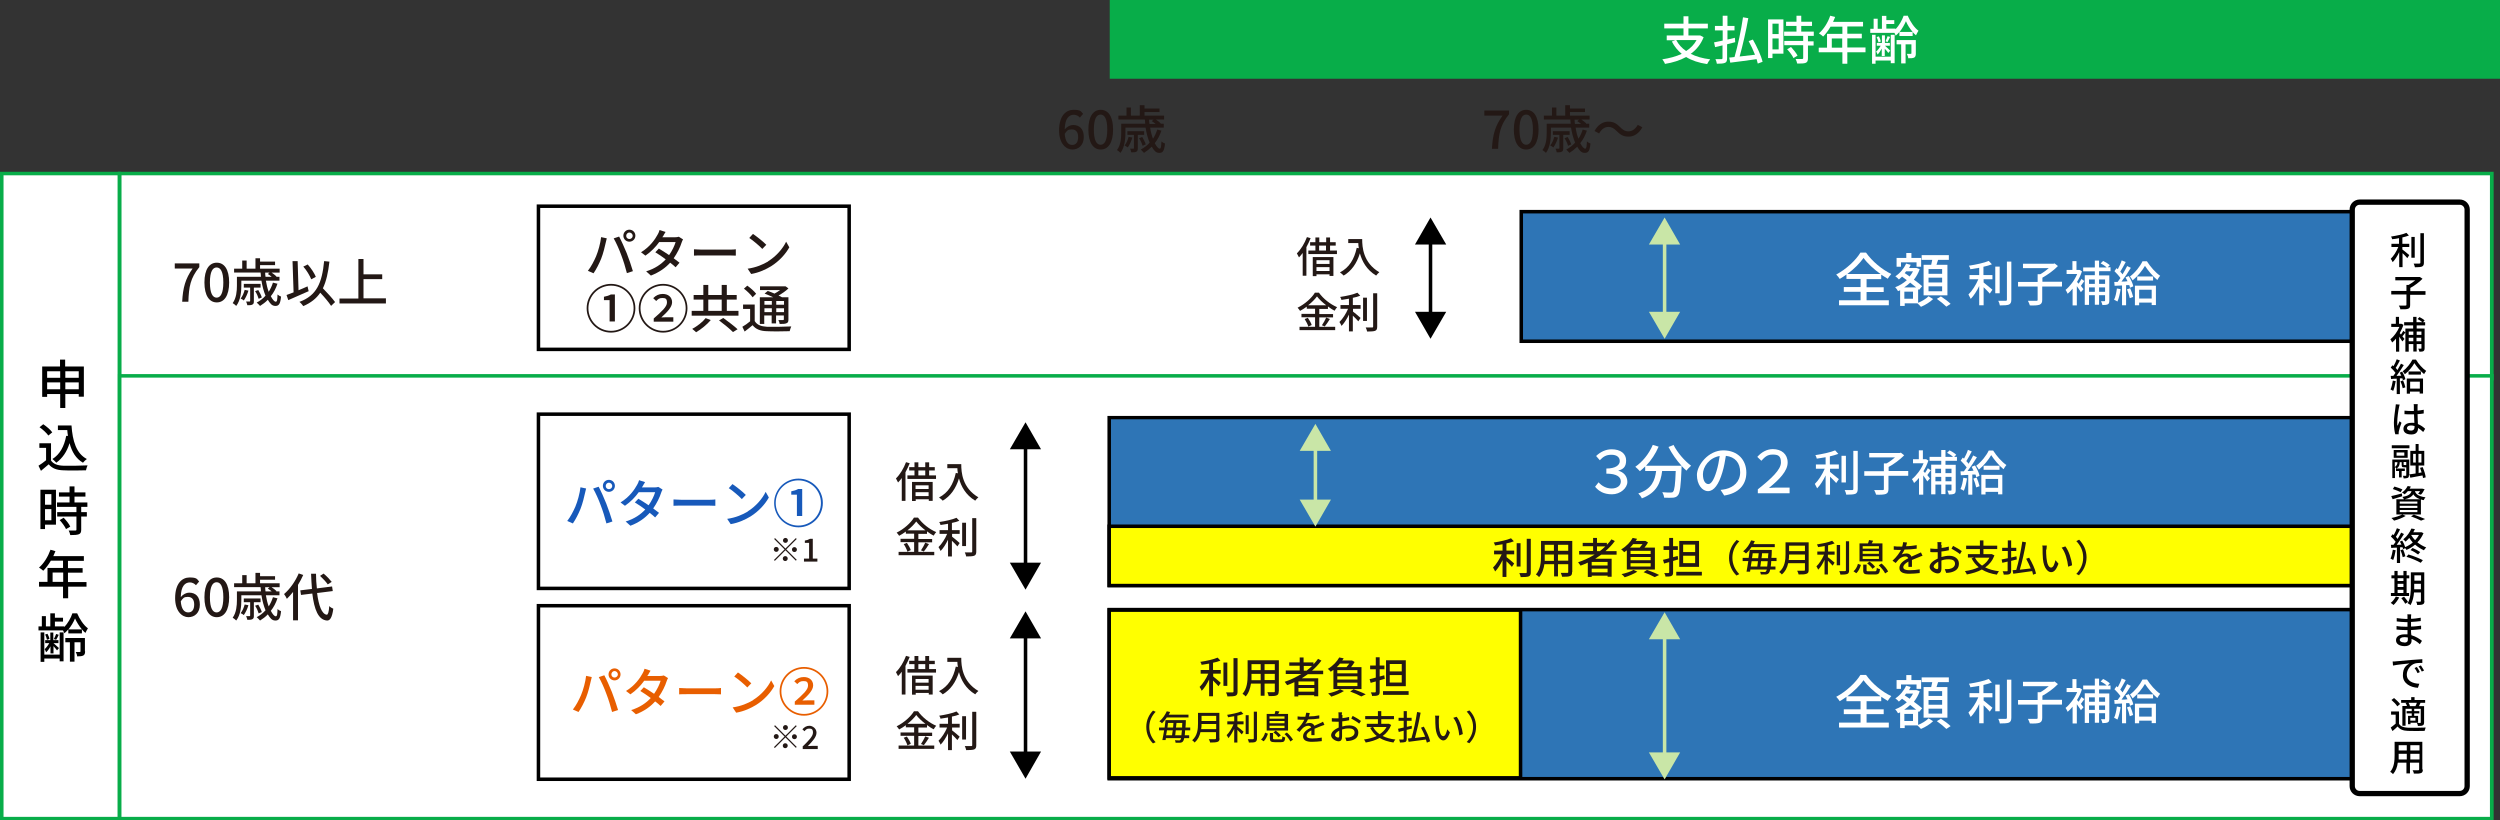 <?xml version="1.0" encoding="UTF-8"?>
<svg id="_レイヤー_2" xmlns="http://www.w3.org/2000/svg" version="1.1" viewBox="0 0 1416.1 464.7">
  <rect x="0" y="0" width="1416.1" height="464.7" fill="#333333" stroke="none"/>
  <!-- Generator: Adobe Illustrator 29.4.0, SVG Export Plug-In . SVG Version: 2.1.0 Build 152)  -->
  <defs>
    <style>
      .st0 {
        fill: #1759ba;
      }

      .st1 {
        fill: #c9e6a7;
      }

      .st2 {
        fill: #231815;
      }

      .st3 {
        fill: #fff;
      }

      .st4 {
        fill: #2e75b6;
      }

      .st5 {
        stroke: #c9e6a7;
      }

      .st5, .st6 {
        fill: none;
        stroke-miterlimit: 10;
        stroke-width: 2px;
      }

      .st7 {
        fill: #e85e00;
      }

      .st6 {
        stroke: #000;
      }

      .st8 {
        fill: #08ad49;
      }

      .st9 {
        fill: #ff0;
      }
    </style>
  </defs>
  <g id="_レイヤー_3">
    <rect class="st3" x="67.8" y="98.3" width="1343.7" height="116.2"/>
    <path class="st8" d="M1410.4,99.3v114.2H68.8v-114.2h1341.7M1412.4,97.3H66.8v118.2h1345.7v-118.2h0Z"/>
    <rect class="st3" x="1" y="98.3" width="66.6" height="365.4"/>
    <path class="st8" d="M66.6,99.3v363.4H2V99.3h64.6M68.6,97.3H0v367.4h68.6V97.3h0Z"/>
    <rect class="st3" x="67.8" y="212.9" width="1343.7" height="250.8"/>
    <path class="st8" d="M1410.4,213.9v248.8H68.8v-248.8h1341.7M1412.4,211.9H66.8v252.8h1345.7v-252.8h0Z"/>
    <rect class="st8" x="628.6" y="0" width="787.5" height="44.6"/>
    <rect class="st4" x="861.7" y="119.9" width="530.2" height="73.4"/>
    <path d="M1390.9,120.9v71.4h-528.2v-71.4h528.2M1392.9,118.9h-532.2v75.4h532.2v-75.4h0Z"/>
    <rect class="st4" x="628.3" y="236.6" width="768.9" height="95"/>
    <path d="M1396.2,237.6v93h-766.9v-93.1h766.9M1398.2,235.6h-770.9v97h770.9v-97.1h0Z"/>
    <rect class="st9" x="628.3" y="298.1" width="768.9" height="33.6"/>
    <path d="M1396.2,299.1v31.6h-766.9v-31.6h766.9M1398.2,297.1h-770.9v35.6h770.9v-35.6h0Z"/>
    <rect class="st4" x="628.3" y="345.3" width="768.9" height="95.8"/>
    <path d="M1396.2,346.3v93.8h-766.9v-93.8h766.9M1398.2,344.3h-770.9v97.8h770.9v-97.8h0Z"/>
    <rect class="st9" x="628.3" y="345.5" width="233" height="95.1"/>
    <path d="M860.3,346.5v93.1h-231v-93h231M862.3,344.5h-235v97.1h235v-97h0Z"/>
    <path d="M480,235.6v96.7h-174v-96.7h174M482,233.6h-178v100.7h178v-100.7h0Z"/>
    <path d="M480,117.8v79.1h-174v-79.1h174M482,115.8h-178v83.1h178v-83.1h0Z"/>
    <path d="M480,344.1v96.3h-174v-96.3h174M482,342.1h-178v100.3h178v-100.3h0Z"/>
    <rect class="st3" x="1332.5" y="114.5" width="65" height="334.9" rx="4.2" ry="4.2"/>
    <path d="M1393.3,116c1.5,0,2.7,1.2,2.7,2.7v326.6c0,1.5-1.2,2.7-2.7,2.7h-56.7c-1.5,0-2.7-1.2-2.7-2.7V118.7c0-1.5,1.2-2.7,2.7-2.7h56.7M1393.3,113h-56.7c-3.1,0-5.7,2.5-5.7,5.7v326.6c0,3.1,2.5,5.7,5.7,5.7h56.7c3.1,0,5.7-2.5,5.7-5.7V118.7c0-3.1-2.5-5.7-5.7-5.7h0Z"/>
    <path class="st7" d="M331.9,382.8l3.3.7c-.2.7-.5,1.9-.6,2.5-.4,1.9-1.4,6.1-2.6,9.1-1.1,2.7-2.7,5.9-4.3,8.2l-3.2-1.4c1.9-2.4,3.5-5.6,4.6-8.1,1.3-3.1,2.5-7.5,2.9-11h0ZM339.3,383.5l3-1c1.2,2.2,3.1,6.5,4.3,9.5,1.1,2.8,2.7,7.4,3.5,10.2l-3.4,1.1c-.8-3.2-2-7.1-3.2-10.2-1.1-3.1-3-7.3-4.3-9.5h0ZM348.1,378.6c1.9,0,3.4,1.5,3.4,3.4s-1.5,3.4-3.4,3.4-3.4-1.5-3.4-3.4,1.5-3.4,3.4-3.4ZM348.1,383.8c1,0,1.9-.8,1.9-1.8s-.9-1.9-1.9-1.9-1.8.9-1.8,1.9.8,1.8,1.8,1.8Z"/>
    <path class="st7" d="M367,382.3c-.1.2-.2.4-.3.6h7.1c.8,0,1.6-.1,2.2-.3l2.4,1.5c-.3.5-.6,1.2-.8,1.8-.8,2.6-2.4,5.9-4.5,8.9,1.2.9,2.4,1.8,3.3,2.5l-2.2,2.6c-.8-.8-1.9-1.7-3.1-2.6-2.6,2.9-6.1,5.5-10.9,7.3l-2.7-2.4c5-1.5,8.6-4.1,11.1-6.8-2-1.5-4.1-2.9-5.9-4l2-2.1c1.8,1,3.8,2.4,5.8,3.7,1.7-2.4,3.1-5.3,3.7-7.4h-9.3c-1.9,2.7-4.6,5.5-7.8,7.7l-2.5-1.9c5.1-3.1,8-7.4,9.4-10,.4-.6.9-1.8,1.1-2.6l3.4,1.1c-.6.9-1.2,2-1.5,2.6h0Z"/>
    <path class="st7" d="M389.1,389.9h16c1.4,0,2.6-.1,3.3-.2v3.6c-.6,0-2-.1-3.3-.1h-16c-1.6,0-3.4,0-4.4.1v-3.6c1,0,2.8.2,4.4.2Z"/>
    <path class="st7" d="M426.6,396.5c4.7-2.9,8.4-7.3,10.2-11.1l1.8,3.2c-2.1,3.8-5.7,7.8-10.3,10.7-3,1.8-6.7,3.6-11.3,4.4l-2-3c4.9-.7,8.7-2.4,11.6-4.1h0ZM425.6,387l-2.3,2.4c-1.5-1.6-5.2-4.8-7.4-6.2l2.1-2.3c2.1,1.4,5.9,4.4,7.5,6.1h0Z"/>
    <path class="st7" d="M441.6,391.6c0-7.6,6.2-13.8,13.8-13.8s13.8,6.2,13.8,13.8-6.2,13.8-13.8,13.8-13.8-6.2-13.8-13.8ZM468.2,391.6c0-7.1-5.7-12.8-12.8-12.8s-12.8,5.8-12.8,12.8,5.7,12.8,12.8,12.8,12.8-5.7,12.8-12.8ZM450.2,397.4c4.6-4,7.5-6.7,7.5-9s-.9-2.6-2.7-2.6-2.5.8-3.4,1.7l-1.7-1.6c1.5-1.6,3.3-2.4,5.4-2.4,3.2,0,5.3,1.9,5.3,4.7s-2.8,5.6-6.1,8.6c.9,0,2-.1,3-.1h3.8v2.5h-11.1v-1.7h0Z"/>
    <path class="st3" d="M965,21.1c-1.6,4-4.1,7.1-7.3,9.4,3,1.5,6.7,2.6,11,3.1-.6.7-1.3,1.9-1.7,2.7-4.7-.7-8.7-2-11.9-4-3.5,1.9-7.6,3.2-12,3.9-.2-.7-1-2-1.5-2.6,4-.6,7.8-1.6,11-3.1-2.3-1.9-4.2-4.2-5.6-7l2-.7h-4.9v-2.7h9.5v-4h-10.9v-2.7h10.9v-4.2h2.8v4.2h11v2.7h-11v4h6.7c0-.1,1.9,1,1.9,1h0ZM949.5,22.7c1.3,2.5,3.2,4.6,5.6,6.2,2.5-1.6,4.5-3.6,5.9-6.2h-11.5Z"/>
    <path class="st3" d="M978.3,25.2v7.7c0,1.6-.3,2.3-1.2,2.7-.9.4-2.4.5-4.6.5-.1-.7-.4-1.8-.8-2.6,1.5,0,2.9,0,3.4,0,.4,0,.6-.2.6-.7v-7.1l-4.2,1-.6-2.7c1.3-.3,3-.6,4.9-1v-5.8h-4.4v-2.5h4.4v-5.8h2.7v5.8h4v2.5h-4v5.2c1.4-.3,2.8-.6,4.2-1l.2,2.5-4.4,1.1h0ZM995.7,36.1c-.2-.8-.4-1.7-.7-2.6-5.4.8-11,1.5-14.9,2l-.6-2.9c.9,0,1.9-.2,3-.3,1.8-6.1,3.8-15.4,4.8-22.5l3,.5c-1.2,7-3.2,15.6-4.9,21.7,2.7-.3,5.7-.7,8.7-1-1-2.6-2.3-5.3-3.6-7.7l2.4-.9c2.3,4,4.7,9.2,5.5,12.6l-2.7,1h0Z"/>
    <path class="st3" d="M1010.1,30.4h-6.1v2.5h-2.5V11h8.7v19.5ZM1004,13.4v5.9h3.5v-5.9s-3.5,0-3.5,0ZM1007.5,28v-6.2h-3.5v6.2h3.5ZM1024.1,20.5v2.9h3.2v2.4h-3.2v7.2c0,1.4-.3,2.2-1.3,2.6-1,.4-2.5.4-4.8.4-.1-.7-.5-1.8-.9-2.6,1.7,0,3.3,0,3.7,0,.5,0,.6-.2.6-.6v-7.2h-10.7v-2.4h10.7v-2.9h-10.8v-2.4h7v-3.2h-5.9v-2.4h5.9v-3.4h2.7v3.4h6.1v2.4h-6.1v3.2h7.1v2.4h-3.4ZM1014.5,26.6c1.4,1.5,3,3.5,3.7,4.9l-2.3,1.4c-.6-1.4-2.2-3.5-3.6-5l2.2-1.3Z"/>
    <path class="st3" d="M1056.7,29.6h-10.3v6.5h-2.8v-6.5h-13.4v-2.6h4.7v-7.8h8.7v-4.1h-6.7c-1.3,2.2-2.7,4.1-4.2,5.6-.5-.5-1.7-1.4-2.4-1.8,2.7-2.3,5.1-6.1,6.4-10l2.8.7c-.3.9-.8,1.9-1.2,2.8h17v2.6h-8.9v4.1h8.2v2.6h-8.2v5.2h10.3v2.6h0ZM1043.5,27v-5.2h-5.9v5.2h5.9Z"/>
    <path class="st3" d="M1080.7,9.1c1.4,3.2,3.7,6.7,6,8.3-.5.7-1,1.8-1.4,2.6-.7-.5-1.3-1.2-1.9-1.9v2.3h-7.5v-2.3c-.7.8-1.4,1.5-2.1,2.1-.2-.4-.4-1-.7-1.6h-13.7v-2.3h1.9v-5.7h2.3v5.7h2.4v-7.3h2.5v2.4h4.5v2.2h-4.5v2.6h5.2v.4c2-2.1,3.7-5.1,4.6-7.7h2.5ZM1071,19.7h2.2v16.1h-2.2v-1.5h-8.6v1.8h-2v-16.4h2v12.4h8.6v-12.4ZM1065.9,27.5c-.7,1.3-1.5,2.6-2.4,3.4-.1-.5-.5-1.3-.8-1.7.9-.7,1.9-2,2.6-3.3h-2.2v-1.6h2.9v-4.3h1.7v4.3h2.8v1.6h-2.8c.7.6,2.6,2.3,3,2.8l-1.1,1.3c-.3-.6-1.2-1.6-2-2.4v4.1h-1.7v-4h0ZM1064,23.9c-.1-.8-.6-2-1-2.9l1.3-.4c.5.9.9,2.1,1.1,2.9l-1.4.5h0ZM1070.6,21c-.5,1.1-1,2.1-1.4,2.8l-1.2-.4c.4-.8,1-2.1,1.2-2.9l1.4.4ZM1085.2,30.3c0,1.1-.2,1.9-.9,2.3-.8.4-1.8.4-3.4.4,0-.7-.4-1.8-.8-2.5,1.1,0,2,0,2.2,0,.3,0,.4,0,.4-.4v-5h-3.3v10.8h-2.5v-10.8h-2.6v-2.4h10.9v7.4h0ZM1083.4,18.1c-1.6-1.9-3-4.1-3.8-6.1-.8,1.9-2.1,4.2-3.6,6.1h7.4Z"/>
    <path class="st2" d="M851,65.5h-10.2v-2.9h14v2.1c-5.1,6.3-5.9,11.1-6.2,19.6h-3.5c.4-7.9,1.8-13,6-18.8h0Z"/>
    <path class="st2" d="M857.5,73.4c0-7.5,2.8-11.2,7-11.2s7,3.7,7,11.2-2.8,11.3-7,11.3-7-3.8-7-11.3ZM868.3,73.4c0-6.2-1.6-8.5-3.8-8.5s-3.8,2.3-3.8,8.5,1.6,8.6,3.8,8.6,3.8-2.3,3.8-8.6Z"/>
    <path class="st2" d="M898.9,73.9c-.9,2.8-2.2,5.2-3.8,7.2,1,1.9,2,3.1,2.8,3.1s.8-1.2,1-4.1c.5.5,1.3,1,2,1.2-.4,4.2-1.2,5.3-3.2,5.3s-3-1.3-4.3-3.5c-1.3,1.3-2.8,2.5-4.4,3.5-.4-.5-1.3-1.4-1.8-1.9,1.9-1,3.6-2.3,5-3.9-1-2.4-1.8-5.3-2.3-8.5h-11.4v2.8c0,3.4-.4,8.3-2.8,11.5-.4-.5-1.5-1.3-2-1.6,2.2-2.9,2.4-6.9,2.4-9.9v-5h13.6c0-.8-.2-1.6-.2-2.4h-15v-2.2h4.6v-4.6h2.5v4.6h5v-5.9h2.7v1.9h8.5v2h-8.5v2h11.1v2.2h-4.7c1.1.7,2.2,1.6,2.8,2.2l-.2.2h1.9v2.2h-7.7c.3,2.3.9,4.5,1.6,6.3,1-1.6,1.8-3.3,2.4-5.2l2.4.6h0ZM882.5,78c-.6,2-1.6,4.2-2.6,5.5-.4-.3-1.2-.8-1.8-1.1,1.1-1.3,1.8-3.1,2.3-4.9l2,.4h0ZM885.5,76.4v7.5c0,1.1-.2,1.7-.8,2-.7.4-1.7.4-2.9.4-.1-.7-.4-1.5-.7-2.1.9,0,1.7,0,1.9,0,.3,0,.3,0,.3-.3v-7.5h-3.7v-2.1h9.5v2.1h-3.6,0ZM888.2,82.6c-.3-1.2-1.1-3-2-4.3l1.8-.7c.8,1.3,1.7,3.1,2,4.2l-1.8.8h0ZM891.9,67.8c0,.8.1,1.6.2,2.4h3.5c-.7-.6-1.5-1.2-2.2-1.6l1-.8h-2.6Z"/>
    <path class="st2" d="M911,71.9c-2.2,0-4,1.5-5.2,3.7l-2.6-1.4c1.9-3.5,4.7-5.3,7.8-5.3s4.7,1.1,6.8,3.2c1.4,1.4,2.6,2.3,4.7,2.3s4-1.5,5.2-3.7l2.6,1.4c-1.9,3.5-4.7,5.3-7.8,5.3s-4.7-1.1-6.8-3.2c-1.4-1.4-2.6-2.3-4.7-2.3Z"/>
    <path class="st2" d="M109.2,152.1h-10.2v-2.9h13.9v2.1c-5.1,6.3-5.9,11.1-6.2,19.6h-3.5c.4-7.9,1.8-13,5.9-18.8h0Z"/>
    <path class="st2" d="M115.8,160c0-7.5,2.8-11.2,7-11.2s7,3.7,7,11.2-2.8,11.3-7,11.3-7-3.8-7-11.3ZM126.5,160c0-6.2-1.6-8.5-3.8-8.5s-3.8,2.3-3.8,8.5,1.6,8.6,3.8,8.6,3.8-2.4,3.8-8.6Z"/>
    <path class="st2" d="M157.2,160.6c-.9,2.8-2.2,5.2-3.8,7.2,1,1.9,2,3.1,2.8,3.1s.9-1.2,1-4.1c.5.5,1.4,1,2,1.2-.4,4.1-1.2,5.3-3.2,5.3s-3-1.4-4.3-3.5c-1.3,1.4-2.8,2.5-4.4,3.5-.4-.5-1.3-1.4-1.9-1.9,1.9-1,3.6-2.3,5-3.9-1-2.4-1.8-5.3-2.3-8.5h-11.4v2.8c0,3.4-.4,8.3-2.9,11.5-.4-.5-1.5-1.3-2-1.6,2.1-2.9,2.4-6.9,2.4-9.9v-5h13.6c0-.8-.1-1.6-.2-2.4h-15v-2.2h4.6v-4.6h2.5v4.6h5v-5.9h2.6v1.9h8.5v2h-8.5v2h11.1v2.2h-4.6c1.1.7,2.2,1.6,2.8,2.2l-.2.2h1.9v2.2h-7.7c.4,2.3.9,4.5,1.6,6.3,1-1.6,1.8-3.3,2.4-5.2l2.4.6h0ZM140.7,164.7c-.6,2-1.6,4.1-2.6,5.5-.4-.3-1.2-.9-1.8-1.1,1.1-1.3,1.8-3.1,2.3-4.9l2,.4h0ZM143.8,163v7.5c0,1.1-.1,1.6-.8,2-.7.4-1.6.4-2.9.4-.1-.6-.4-1.5-.7-2.1.9,0,1.7,0,1.9,0,.3,0,.4,0,.4-.4v-7.5h-3.6v-2.1h9.5v2.1h-3.6ZM146.5,169.2c-.3-1.1-1.1-3-2-4.3l1.8-.6c.8,1.3,1.7,3.1,2,4.2l-1.9.8h0ZM150.2,154.4c0,.8.1,1.6.2,2.4h3.5c-.7-.6-1.5-1.2-2.2-1.6l1-.8h-2.6Z"/>
    <path class="st2" d="M174.9,164.9c-4,1.8-8.3,3.7-11.6,5.1l-1-2.9c1.1-.4,2.5-.9,4-1.5l-.6-17.7h2.9c0-.1.5,16.5.5,16.5,1.7-.7,3.4-1.4,5.1-2.2l.6,2.6h0ZM187.5,173.2c-1.3-2-3.7-4.9-6.1-7.4-2.2,3.3-5.3,5.7-9.6,7.6-.4-.6-1.5-1.9-2.2-2.4,9.8-3.6,12.8-10.7,14-23.1l3,.3c-.7,6.2-1.8,11.1-3.7,15.1,2.5,2.6,5.4,5.7,6.9,7.8l-2.3,2.2h0ZM176.3,158.2c-.8-2-2.6-5.1-4.5-7.2l2.5-1.2c1.9,2.1,3.8,5,4.6,7l-2.6,1.4h0Z"/>
    <path class="st2" d="M218.6,169.1v2.8h-26.3v-2.8h10.7v-22.4h2.9v8.7h10.6v2.7h-10.6v10.9h12.7,0Z"/>
    <path class="st2" d="M340.4,134.3l3.3.7c-.2.7-.5,1.9-.6,2.5-.4,1.9-1.4,6.1-2.6,9.1-1.1,2.7-2.7,5.9-4.3,8.2l-3.2-1.4c1.9-2.4,3.5-5.6,4.6-8.1,1.3-3.1,2.5-7.5,2.9-11h0ZM347.7,135l3-1c1.2,2.2,3.1,6.5,4.3,9.4,1.1,2.8,2.7,7.4,3.5,10.2l-3.4,1.1c-.8-3.2-2-7.1-3.2-10.2-1.1-3.1-3-7.3-4.3-9.5h0ZM356.5,130.1c1.9,0,3.4,1.5,3.4,3.4s-1.5,3.4-3.4,3.4-3.4-1.5-3.4-3.4,1.5-3.4,3.4-3.4ZM356.5,135.4c1,0,1.9-.8,1.9-1.8s-.9-1.9-1.9-1.9-1.8.9-1.8,1.9.8,1.8,1.8,1.8Z"/>
    <path class="st2" d="M375.5,133.8c-.1.2-.2.4-.3.6h7.1c.8,0,1.6-.1,2.2-.3l2.4,1.5c-.3.5-.6,1.2-.8,1.8-.8,2.6-2.4,5.9-4.5,8.9,1.2.9,2.4,1.8,3.3,2.5l-2.2,2.6c-.8-.8-1.9-1.7-3.1-2.6-2.6,2.9-6.1,5.4-10.9,7.3l-2.7-2.4c5-1.5,8.6-4.1,11.1-6.8-2-1.5-4.1-2.9-5.9-4l2-2.1c1.8,1,3.8,2.4,5.8,3.7,1.7-2.4,3.1-5.3,3.7-7.4h-9.3c-1.9,2.7-4.6,5.5-7.8,7.7l-2.5-1.9c5.1-3.1,8-7.4,9.4-10,.4-.6.9-1.8,1.1-2.6l3.4,1.1c-.6.9-1.2,2-1.5,2.6h0Z"/>
    <path class="st2" d="M397.5,141.4h16c1.4,0,2.6-.1,3.3-.2v3.6c-.6,0-2-.1-3.3-.1h-16c-1.6,0-3.4,0-4.4.1v-3.6c1,0,2.8.2,4.4.2Z"/>
    <path class="st2" d="M435.1,148c4.7-2.9,8.4-7.3,10.2-11.1l1.8,3.2c-2.1,3.8-5.7,7.8-10.3,10.7-3,1.8-6.7,3.6-11.3,4.4l-2-3c4.9-.7,8.7-2.4,11.6-4.1h0ZM434.1,138.6l-2.3,2.4c-1.5-1.6-5.2-4.8-7.4-6.2l2.1-2.3c2.1,1.4,5.9,4.4,7.5,6.1h0Z"/>
    <path class="st2" d="M332.3,174.6c0-7.6,6.2-13.8,13.8-13.8s13.8,6.2,13.8,13.8-6.2,13.8-13.8,13.8-13.8-6.2-13.8-13.8ZM358.9,174.6c0-7.1-5.7-12.8-12.8-12.8s-12.8,5.8-12.8,12.8,5.7,12.8,12.8,12.8,12.8-5.7,12.8-12.8ZM345.3,170h-3.2v-1.9c1.6-.3,2.8-.7,3.9-1.3h2.3v15.3h-3v-12.1h0Z"/>
    <path class="st2" d="M361.8,174.6c0-7.6,6.2-13.8,13.8-13.8s13.8,6.2,13.8,13.8-6.2,13.8-13.8,13.8-13.8-6.2-13.8-13.8ZM388.4,174.6c0-7.1-5.7-12.8-12.8-12.8s-12.8,5.8-12.8,12.8,5.7,12.8,12.8,12.8,12.8-5.7,12.8-12.8ZM370.3,180.4c4.6-4,7.5-6.7,7.5-9s-.9-2.6-2.7-2.6-2.5.8-3.4,1.7l-1.7-1.6c1.5-1.6,3.3-2.4,5.4-2.4,3.2,0,5.3,1.9,5.3,4.7s-2.8,5.6-6.1,8.6c.9,0,2-.1,3-.1h3.8v2.5h-11.1v-1.7h0Z"/>
    <path class="st2" d="M418.3,176.1v2.7h-26.5v-2.7h6.6v-6.4h-5.5v-2.6h5.5v-5.7h2.8v5.7h7.6v-5.7h2.9v5.7h5.6v2.6h-5.6v6.4h6.6ZM402.6,181.3c-2.1,2.5-5.4,5.2-8.3,6.9-.6-.6-1.6-1.4-2.2-1.9,2.8-1.5,6-4,7.6-6.1l2.9,1.1h0ZM401.2,176.1h7.6v-6.4h-7.6v6.4ZM409.7,180.1c2.6,1.9,6.2,4.6,8.1,6.4l-2.6,1.6c-1.7-1.7-5.2-4.6-7.9-6.6l2.4-1.4h0Z"/>
    <path class="st2" d="M427.6,182c1.3,2.1,3.6,2.9,6.8,3.1,3.3.1,10.1,0,13.8-.2-.3.6-.7,1.9-.9,2.7-3.4.1-9.6.2-13,0-3.6-.1-6.2-1.1-8-3.4-1.4,1.2-2.9,2.4-4.5,3.6l-1.3-2.7c1.4-.8,3-1.9,4.4-3.1v-7h-4v-2.5h6.6v9.4h0ZM426.3,168.4c-.9-1.4-3.1-3.5-4.9-4.9l1.9-1.7c1.8,1.3,4,3.2,5,4.6l-2,2h0ZM433,183.5h-2.6v-15.1h7.6c-1.6-.8-3.4-1.5-4.9-2.1l1.8-1.5c1.1.4,2.5.9,3.8,1.5,1.1-.6,2.3-1.3,3.2-2h-11.4v-2.1h14.5c0-.1,1.6,1.2,1.6,1.2-1.5,1.4-3.6,2.9-5.6,4,.8.4,1.4.7,2,1h3.6v12.5c0,1.2-.2,1.9-1.1,2.2-.8.4-2.1.4-3.9.4,0-.7-.4-1.6-.7-2.2,1.2,0,2.4,0,2.7,0s.4-.1.4-.5v-2.1h-4.4v4.5h-2.5v-4.5h-4.2v4.6h0ZM433,170.5v2.1h4.2v-2.1h-4.2ZM437.2,176.8v-2.2h-4.2v2.2h4.2ZM444.1,170.5h-4.4v2.1h4.4v-2.1ZM444.1,176.8v-2.2h-4.4v2.2h4.4Z"/>
    <path class="st2" d="M450.8,410.8l.5.5-5.9,5.9,5.9,5.9-.5.5-5.9-5.9-6,6-.5-.5,6-6-5.9-5.9.5-.5,5.9,5.9,5.9-5.9ZM439.7,418.6c-.7,0-1.4-.6-1.4-1.4s.6-1.4,1.4-1.4,1.4.6,1.4,1.4-.6,1.4-1.4,1.4ZM443.5,412.1c0-.7.6-1.4,1.4-1.4s1.4.6,1.4,1.4-.6,1.4-1.4,1.4-1.4-.6-1.4-1.4ZM446.2,422.4c0,.7-.6,1.4-1.4,1.4s-1.4-.6-1.4-1.4.6-1.4,1.4-1.4,1.4.6,1.4,1.4ZM450,415.9c.7,0,1.4.6,1.4,1.4s-.6,1.4-1.4,1.4-1.4-.6-1.4-1.4.6-1.4,1.4-1.4Z"/>
    <path class="st2" d="M454.6,422.9c3.7-3.6,5.9-5.9,5.9-7.9s-.8-2.3-2.2-2.3-1.9.7-2.6,1.5l-1.2-1.1c1.1-1.2,2.3-2,4-2s4,1.5,4,3.9-2.1,4.7-4.9,7.6c.7,0,1.5-.1,2.2-.1h3.4v1.8h-8.5v-1.2h0Z"/>
    <path class="st0" d="M328.7,276l3.3.7c-.2.7-.5,1.9-.6,2.5-.4,1.9-1.4,6.1-2.6,9.1-1.1,2.7-2.7,5.9-4.3,8.2l-3.2-1.4c1.9-2.4,3.5-5.6,4.6-8.1,1.3-3.1,2.5-7.5,2.9-11h0ZM336.1,276.7l3-1c1.2,2.2,3.1,6.5,4.3,9.5,1.1,2.8,2.7,7.4,3.5,10.2l-3.4,1.1c-.8-3.2-2-7.1-3.2-10.2-1.1-3.1-3-7.3-4.3-9.5h0ZM344.9,271.8c1.9,0,3.4,1.5,3.4,3.4s-1.5,3.4-3.4,3.4-3.4-1.5-3.4-3.4,1.5-3.4,3.4-3.4ZM344.9,277.1c1,0,1.9-.8,1.9-1.8s-.9-1.9-1.9-1.9-1.8.9-1.8,1.9.8,1.8,1.8,1.8Z"/>
    <path class="st0" d="M363.9,275.5c-.1.2-.2.4-.3.6h7.1c.8,0,1.6-.1,2.2-.3l2.4,1.5c-.3.5-.6,1.2-.8,1.8-.8,2.6-2.4,5.9-4.5,8.9,1.2.9,2.4,1.8,3.3,2.5l-2.2,2.6c-.8-.8-1.9-1.7-3.1-2.6-2.6,2.9-6.1,5.5-10.9,7.3l-2.7-2.4c5-1.5,8.6-4.1,11.1-6.8-2-1.5-4.1-2.9-5.9-4l2-2.1c1.8,1,3.8,2.4,5.8,3.7,1.7-2.4,3.1-5.3,3.7-7.4h-9.3c-1.9,2.7-4.6,5.5-7.8,7.7l-2.5-1.9c5.1-3.1,8-7.4,9.4-10,.4-.6.9-1.8,1.1-2.6l3.4,1.1c-.6.9-1.2,2-1.5,2.6h0Z"/>
    <path class="st0" d="M385.9,283.1h16c1.4,0,2.6-.1,3.3-.2v3.6c-.6,0-2-.1-3.3-.1h-16c-1.6,0-3.4,0-4.4.1v-3.6c1,0,2.8.2,4.4.2Z"/>
    <path class="st0" d="M423.5,289.7c4.7-2.9,8.4-7.3,10.2-11.1l1.8,3.2c-2.1,3.8-5.7,7.8-10.3,10.7-3,1.8-6.7,3.6-11.3,4.4l-2-3c4.9-.7,8.7-2.4,11.6-4.1h0ZM422.5,280.3l-2.3,2.4c-1.5-1.6-5.2-4.8-7.4-6.2l2.1-2.3c2.1,1.4,5.9,4.4,7.5,6.1h0Z"/>
    <path class="st0" d="M438.5,284.9c0-7.6,6.2-13.8,13.8-13.8s13.8,6.2,13.8,13.8-6.2,13.8-13.8,13.8-13.8-6.2-13.8-13.8ZM465,284.9c0-7.1-5.7-12.8-12.8-12.8s-12.8,5.8-12.8,12.8,5.7,12.8,12.8,12.8,12.8-5.7,12.8-12.8ZM451.4,280.2h-3.2v-1.9c1.6-.3,2.8-.7,3.9-1.3h2.3v15.3h-3v-12.1h0Z"/>
    <path class="st2" d="M687.2,379.5h4.3v2.1h-4.3v1.6c1.2.9,3.7,3,4.3,3.6l-1.3,1.9c-.7-.8-1.9-2.1-3.1-3.2v8.9h-2.2v-9.5c-1.2,2.5-2.7,4.9-4.2,6.4-.2-.6-.8-1.6-1.2-2.2,1.8-1.7,3.8-4.8,4.9-7.5h-4.3v-2.1h4.8v-3.6c-1.5.3-3,.5-4.3.7,0-.5-.4-1.3-.7-1.7,3.5-.5,7.5-1.4,9.8-2.4l1.6,1.7c-1.2.5-2.6.9-4.2,1.2v4h0ZM695.2,388.5h-2.2v-13.2h2.2v13.2ZM701,372.9v18.8c0,1.4-.3,2-1.2,2.4-.9.3-2.3.4-4.5.4-.1-.6-.5-1.7-.8-2.3,1.6,0,3.1,0,3.6,0,.5,0,.6-.1.6-.6v-18.8h2.2Z"/>
    <path class="st2" d="M724.3,391.6c0,1.3-.3,2-1.2,2.3-.9.4-2.3.4-4.5.4,0-.6-.5-1.6-.7-2.2,1.5,0,3.1,0,3.6,0s.6-.1.6-.6v-4.3h-5.8v6.9h-2.2v-6.9h-5.5c-.4,2.6-1.2,5.3-3,7.3-.3-.4-1.2-1.2-1.8-1.5,2.6-2.9,2.9-7.1,2.9-10.5v-8.5h17.7v17.6h0ZM714.1,385.2v-3.5h-5.2v1c0,.8,0,1.7,0,2.6h5.3ZM708.9,376.2v3.4h5.2v-3.4h-5.2ZM722.1,376.2h-5.8v3.4h5.8v-3.4ZM722.1,385.2v-3.5h-5.8v3.5h5.8Z"/>
    <path class="st2" d="M740.8,381.9c-1.1.8-2.2,1.5-3.4,2.3h9.3v10.2h-2.3v-.6h-9v.7h-2.2v-8.1c-1.3.6-2.7,1.2-4.1,1.7-.3-.5-1-1.4-1.4-1.9,3.3-1.1,6.5-2.6,9.4-4.4h-8.8v-2h7.9v-2.7h-5.9v-1.9h5.9v-2.8h2.2v2.8h5.6v1.1c1-1,1.8-2,2.6-3.1l1.9,1c-1.5,2.1-3.3,3.9-5.3,5.7h6.3v2h-8.8ZM744.5,386h-9v2h9v-2ZM744.5,391.8v-2.1h-9v2.1h9ZM740.1,379.9c1.1-.8,2.2-1.8,3.1-2.7h-4.7v2.7h1.6Z"/>
    <path class="st2" d="M755.2,379.5c-.5.4-.9.7-1.4,1-.4-.5-1.1-1.2-1.7-1.6,3.1-1.8,5.3-4.3,6.5-6.5l2.5.5c-.2.4-.5.8-.8,1.2h5.5c0-.1,1.5.9,1.5.9-.5.9-1.2,1.9-2,2.9h5.9v12.4h-15.9v-10.8h0ZM761.3,391.4c-1.9,1.2-4.9,2.5-7.2,3.2-.4-.5-1.2-1.4-1.8-1.8,2.4-.5,5.2-1.4,6.8-2.4l2.1,1h0ZM759,375.9c-.5.7-1.2,1.4-1.8,2h5.5c.5-.6,1.1-1.3,1.6-2h-5.3,0ZM768.9,379.6h-11.4v1.8h11.4v-1.8ZM768.9,383.1h-11.4v1.8h11.4v-1.8ZM768.9,386.7h-11.4v1.9h11.4v-1.9ZM766.7,390.4c2.5.9,5.3,2,6.9,2.9l-2.5,1.2c-1.4-.8-3.9-1.9-6.3-2.8l1.8-1.2h0Z"/>
    <path class="st2" d="M781.5,385.5v6.3c0,1.1-.2,1.7-.9,2-.7.4-1.8.4-3.4.4,0-.5-.4-1.5-.7-2,1.1,0,2.1,0,2.3,0,.3,0,.5-.1.5-.5v-5.7c-1,.3-2,.6-2.9.8l-.6-2.1c1-.2,2.2-.5,3.5-.9v-4.7h-3.2v-2.1h3.2v-4.7h2.2v4.7h2.7v2.1h-2.7v4.1l2.6-.7.3,2-2.8.8h0ZM797.9,391.5v2.1h-14.5v-2.1h14.5ZM796.3,388.7h-11.2v-14.7h11.2v14.7ZM794,376.1h-6.8v4.2h6.8v-4.2ZM794,382.4h-6.8v4.2h6.8v-4.2Z"/>
    <path class="st2" d="M853.4,311.9h4.3v2.1h-4.3v1.6c1.2.9,3.7,3,4.3,3.6l-1.3,1.9c-.7-.8-1.9-2.1-3.1-3.2v8.9h-2.2v-9.5c-1.2,2.5-2.7,4.9-4.2,6.4-.2-.6-.8-1.6-1.2-2.2,1.8-1.7,3.7-4.8,4.9-7.5h-4.3v-2.1h4.8v-3.6c-1.5.3-3,.5-4.3.7,0-.5-.4-1.3-.7-1.7,3.5-.5,7.5-1.4,9.8-2.4l1.6,1.7c-1.2.5-2.6.9-4.2,1.2v4h0ZM861.3,320.9h-2.2v-13.2h2.2v13.2ZM867.1,305.3v18.8c0,1.4-.3,2-1.2,2.4-.9.3-2.3.4-4.5.4-.1-.6-.5-1.7-.8-2.3,1.6,0,3.1,0,3.6,0,.5,0,.6-.1.6-.6v-18.8h2.2Z"/>
    <path class="st2" d="M890.5,324c0,1.3-.3,2-1.2,2.3-.9.4-2.3.4-4.5.4,0-.6-.5-1.6-.7-2.2,1.5,0,3.1,0,3.6,0s.6-.1.6-.6v-4.3h-5.8v6.9h-2.2v-6.9h-5.5c-.4,2.6-1.2,5.3-3,7.3-.3-.4-1.2-1.2-1.8-1.5,2.6-2.9,2.9-7.1,2.9-10.5v-8.5h17.7v17.6h0ZM880.2,317.6v-3.5h-5.2v1c0,.8,0,1.7,0,2.6h5.3ZM875,308.6v3.4h5.2v-3.4h-5.2ZM888.3,308.6h-5.8v3.4h5.8v-3.4ZM888.3,317.6v-3.5h-5.8v3.5h5.8Z"/>
    <path class="st2" d="M907,314.2c-1.1.8-2.2,1.5-3.4,2.3h9.3v10.2h-2.3v-.6h-9v.7h-2.2v-8.1c-1.3.6-2.7,1.2-4.1,1.7-.3-.5-1-1.4-1.4-1.9,3.3-1.1,6.5-2.6,9.4-4.4h-8.8v-2h7.9v-2.7h-5.9v-1.9h5.9v-2.8h2.2v2.8h5.6v1.1c1-1,1.8-2,2.6-3.1l1.9,1c-1.5,2.1-3.3,3.9-5.3,5.7h6.3v2h-8.8ZM910.6,318.3h-9v2h9v-2ZM910.6,324.2v-2.1h-9v2.1h9ZM906.2,312.2c1.1-.8,2.2-1.8,3.1-2.7h-4.7v2.7h1.6Z"/>
    <path class="st2" d="M921.4,311.8c-.5.4-.9.7-1.4,1-.4-.5-1.1-1.2-1.7-1.6,3.1-1.8,5.3-4.3,6.5-6.5l2.5.5c-.2.4-.5.8-.8,1.2h5.5c0-.1,1.5.9,1.5.9-.5.9-1.2,1.9-2,2.9h5.9v12.4h-15.9v-10.8h0ZM927.5,323.8c-1.9,1.2-4.9,2.5-7.2,3.2-.4-.5-1.2-1.4-1.8-1.8,2.4-.5,5.2-1.4,6.8-2.4l2.1,1h0ZM925.1,308.2c-.5.7-1.2,1.4-1.8,2h5.5c.5-.6,1.1-1.3,1.6-2h-5.3,0ZM935,312h-11.4v1.8h11.4v-1.8ZM935,315.5h-11.4v1.8h11.4v-1.8ZM935,319h-11.4v1.9h11.4v-1.9ZM932.9,322.8c2.5.9,5.3,2,6.9,2.9l-2.5,1.2c-1.4-.8-3.9-1.9-6.3-2.8l1.8-1.2h0Z"/>
    <path class="st2" d="M947.7,317.9v6.3c0,1.1-.2,1.7-.9,2-.7.4-1.8.4-3.4.4,0-.5-.4-1.5-.7-2,1,0,2.1,0,2.3,0,.3,0,.5-.1.5-.5v-5.7c-1,.3-2,.6-2.9.8l-.6-2.1c1-.2,2.2-.5,3.5-.9v-4.7h-3.2v-2.1h3.2v-4.7h2.2v4.7h2.7v2.1h-2.7v4.1l2.6-.7.3,2-2.8.8h0ZM964,323.9v2.1h-14.5v-2.1h14.5ZM962.4,321.1h-11.2v-14.7h11.2v14.7ZM960.2,308.5h-6.8v4.2h6.8v-4.2ZM960.2,314.8h-6.8v4.2h6.8v-4.2Z"/>
    <path class="st2" d="M983.6,305.8l1.6.8c-2.3,2.4-3.9,5.4-3.9,9.3s1.6,6.9,3.9,9.3l-1.6.8c-2.4-2.4-4.2-5.8-4.2-10s1.8-7.6,4.2-10Z"/>
    <path class="st2" d="M1003.3,317.9c0,1.2-.2,2.2-.3,3h2.7v1.7h-3c-.2,1-.4,1.6-.7,1.9-.5.6-1,.8-1.7.9-.7,0-1.8,0-2.9,0,0-.4-.2-1.1-.4-1.5,1.1.1,2.1.1,2.5.1s.6,0,.8-.3c.2-.2.3-.5.5-1.1h-9.3c0,.4-.2.9-.2,1.2h-2c.3-1.7.7-3.8,1-6h-3.2v-1.8h3.4c.2-1.6.4-3.1.6-4.5h12.5s0,.6,0,.9c0,1.3-.1,2.6-.2,3.6h2.9v1.8h-3ZM992.1,309.9c-.8,1.3-1.8,2.5-3.1,3.6-.4-.4-1.1-1-1.6-1.2,2.2-1.8,3.7-4.2,4.5-6.2l2.1.4c-.2.5-.5,1.1-.8,1.7h12.1v1.7h-13.2,0ZM992.2,317.9c-.2,1-.3,2.1-.5,3h3.7c.1-.9.3-1.9.4-3h-3.6ZM992.8,313.4c-.1.9-.2,1.9-.4,2.8h3.5c.1-1,.2-1.9.3-2.8h-3.4ZM1001,320.9c.1-.8.2-1.8.3-3h-3.8c-.1,1.1-.2,2.1-.4,3h3.9ZM1001.5,316.2c0-.8,0-1.8.2-2.8h-3.6c0,.9-.2,1.9-.3,2.8h3.7,0Z"/>
    <path class="st2" d="M1024.5,322.8c0,1.3-.3,1.9-1.2,2.2-.9.4-2.3.4-4.5.4-.1-.6-.5-1.5-.8-2.1,1.6,0,3.3,0,3.8,0,.5,0,.6-.2.6-.6v-3.7h-9.5c-.5,2.4-1.6,4.7-3.6,6.4-.3-.4-1-1.1-1.5-1.4,3.3-2.8,3.6-6.9,3.6-10.2v-6.6h13.1v15.6h0ZM1022.4,317.2v-3.1h-9c0,1,0,2-.2,3.1h9.2ZM1013.4,309.1v3.1h9v-3.1h-9Z"/>
    <path class="st2" d="M1035.4,312.4h3.8v1.8h-3.8v1.4c1,.8,3.2,2.6,3.8,3.1l-1.1,1.7c-.6-.7-1.7-1.8-2.7-2.8v7.8h-1.9v-8.3c-1,2.2-2.3,4.3-3.6,5.6-.2-.6-.7-1.4-1-1.9,1.6-1.5,3.3-4.2,4.3-6.6h-3.8v-1.8h4.2v-3.1c-1.3.2-2.6.5-3.8.6,0-.4-.4-1.1-.6-1.5,3-.5,6.6-1.2,8.6-2.1l1.4,1.5c-1.1.4-2.3.8-3.7,1.1v3.5h0ZM1042.3,320.2h-1.9v-11.5h1.9v11.5ZM1047.4,306.6v16.4c0,1.2-.3,1.8-1,2.1-.8.3-2,.4-3.9.4-.1-.5-.4-1.5-.7-2,1.4,0,2.8,0,3.2,0,.4,0,.6-.1.6-.5v-16.4h1.9,0Z"/>
    <path class="st2" d="M1049.9,323.6c1.2-1,2.1-2.6,2.5-4.2l1.7.6c-.5,1.7-1.3,3.5-2.6,4.7l-1.6-1.1ZM1066.3,318h-13v-10.2h4.8c.2-.6.5-1.3.6-1.9l2.3.4c-.2.5-.5,1-.8,1.5h6.1v10.2h0ZM1064.3,309.4h-9.2v1.4h9.2v-1.4ZM1064.3,312.2h-9.2v1.5h9.2v-1.5ZM1064.3,315.1h-9.2v1.5h9.2v-1.5ZM1062,323.6c.8,0,1-.2,1.1-1.9.4.3,1.2.6,1.8.7-.2,2.4-.8,3-2.7,3h-3.8c-2.4,0-3-.5-3-2.4v-3.2h1.9v3.2c0,.6.2.6,1.3.6h3.4ZM1059,318.1c1.1.8,2.5,2,3.1,3l-1.5,1.1c-.5-.9-1.8-2.2-3-3.1l1.4-1h0ZM1065.8,319.2c1.5,1.3,3.1,3.1,3.7,4.5l-1.7,1.1c-.6-1.3-2.1-3.2-3.6-4.6l1.6-1h0Z"/>
    <path class="st2" d="M1079.5,309.4c2.1,0,4.3-.3,6.2-.6v2c-2.1.3-4.6.5-6.9.5-.5,1-1,2-1.6,2.8.7-.4,1.9-.6,2.7-.6,1.3,0,2.4.6,2.8,1.8,1.3-.6,2.4-1,3.4-1.5.7-.3,1.3-.6,2-.9l.9,1.9c-.6.2-1.5.5-2.1.8-1.1.4-2.4,1-3.9,1.6,0,1.2,0,2.9,0,3.9h-2c0-.7,0-1.9,0-3-1.8,1-2.9,2-2.9,3.2s1.4,1.7,3.5,1.7,4-.2,5.8-.5v2.1c-1.6.2-4,.4-5.9.4-3.1,0-5.6-.7-5.6-3.3s2.5-4.2,5-5.5c-.3-.7-.9-1-1.7-1-1.3,0-2.6.7-3.5,1.5-.6.6-1.2,1.4-1.9,2.2l-1.8-1.3c2.5-2.3,3.9-4.4,4.8-6.1h-.6c-.9,0-2.3,0-3.5-.1v-2c1.1.2,2.6.2,3.6.2s.8,0,1.2,0c.3-.9.4-1.7.5-2.5l2.2.2c-.1.6-.3,1.4-.6,2.3h0Z"/>
    <path class="st2" d="M1099.8,308.5c0,.5,0,1.2,0,1.9,1.5-.2,3-.5,4.1-.8v2.1c-1.2.3-2.7.5-4.2.7,0,.8,0,1.7,0,2.4v.7c1.5-.4,3.1-.7,4.4-.7,3.1,0,5.5,1.7,5.5,4.4s-1.4,4.2-4.5,5c-.9.2-1.9.3-2.7.3l-.8-2.1c.8,0,1.7,0,2.5-.1,1.8-.3,3.3-1.3,3.3-3s-1.4-2.5-3.4-2.5-2.9.2-4.3.7c0,1.7,0,3.5,0,4.4,0,2.2-.8,2.9-2.1,2.9-1.8,0-4.6-1.7-4.6-3.7s2.2-3.6,4.6-4.7v-1.3c0-.7,0-1.5,0-2.3-.5,0-1,0-1.4,0-1.3,0-2.1,0-2.8-.1v-2c1.1.1,2,.2,2.7.2s.9,0,1.4,0c0-.9,0-1.7,0-2.1s0-1.3-.1-1.7h2.3c0,.4-.1,1.1-.2,1.6h0ZM1097.2,322.4c.4,0,.7-.3.7-1s0-1.9,0-3.2c-1.5.8-2.6,1.8-2.6,2.7s1.3,1.5,2,1.5h0ZM1111.2,312.2l-1,1.7c-1-.9-3.5-2.4-4.8-3.1l.9-1.6c1.6.8,3.9,2.2,5,3h0Z"/>
    <path class="st2" d="M1129.7,314.7c-1.1,2.9-2.9,5.1-5.2,6.7,2.2,1.1,4.8,1.8,7.8,2.2-.4.5-1,1.3-1.2,1.9-3.4-.5-6.2-1.5-8.5-2.9-2.5,1.4-5.4,2.2-8.5,2.8-.2-.5-.7-1.4-1.1-1.9,2.9-.4,5.5-1.1,7.8-2.2-1.6-1.3-3-3-4-5l1.4-.5h-3.5v-1.9h6.8v-2.9h-7.8v-1.9h7.8v-3h2v3h7.8v1.9h-7.8v2.9h4.8c0,0,1.4.7,1.4.7h0ZM1118.7,315.9c.9,1.8,2.3,3.2,4,4.5,1.8-1.1,3.2-2.6,4.2-4.5h-8.2Z"/>
    <path class="st2" d="M1139.2,317.7v5.5c0,1.1-.2,1.6-.9,2-.7.3-1.7.3-3.3.3,0-.5-.3-1.3-.6-1.9,1.1,0,2.1,0,2.4,0,.3,0,.4-.1.4-.5v-5l-3,.7-.4-1.9c1-.2,2.2-.4,3.5-.7v-4.1h-3.2v-1.8h3.2v-4.2h1.9v4.2h2.9v1.8h-2.9v3.7c1-.2,2-.5,3-.7l.2,1.8-3.2.8h0ZM1151.6,325.4c-.1-.5-.3-1.2-.5-1.9-3.8.5-7.8,1.1-10.7,1.5l-.4-2c.6,0,1.4-.1,2.1-.2,1.3-4.4,2.7-11,3.4-16l2.1.4c-.8,5-2.2,11.1-3.5,15.5,1.9-.2,4.1-.5,6.2-.7-.7-1.8-1.7-3.8-2.6-5.5l1.7-.6c1.7,2.9,3.4,6.5,3.9,9l-1.9.7h0Z"/>
    <path class="st2" d="M1159,311.3c0,1.3,0,3.1.2,4.7.3,3.3,1.2,5.5,2.6,5.5s2-2.3,2.5-4.2l1.7,2c-1.3,3.6-2.6,4.8-4.2,4.8s-4.1-2-4.6-7.5c-.2-1.9-.2-4.4-.2-5.6s0-1.4-.2-2h2.6c0,.6-.2,1.7-.2,2.3h0ZM1173.7,320.2l-2.2.8c-.4-3.6-1.6-8.3-3.7-10.8l2.1-.7c1.9,2.4,3.5,7.2,3.8,10.6h0Z"/>
    <path class="st2" d="M1177.7,325.9l-1.6-.8c2.3-2.4,3.9-5.4,3.9-9.3s-1.6-6.9-3.9-9.3l1.6-.8c2.4,2.4,4.2,5.8,4.2,10s-1.8,7.6-4.2,10Z"/>
    <path class="st3" d="M1057.2,409.3h12.7v2.8h-28.2v-2.8h12.2v-4.8h-9.5v-2.7h9.5v-4.6h-8v-2.5c-1.2.9-2.5,1.7-3.8,2.5-.4-.7-1.3-1.8-2-2.5,5.7-3,11.2-8.2,13.7-12.4h3.2c3.5,5,9.1,9.6,14.3,12-.7.8-1.5,1.8-2,2.7-1.2-.7-2.4-1.5-3.7-2.3v2.5h-8.3v4.6h9.7v2.7h-9.7v4.8h0ZM1065.2,394.4c-3.8-2.7-7.5-6.1-9.6-9.1-2,2.9-5.4,6.3-9.2,9.1h18.8Z"/>
    <path class="st3" d="M1086.3,410.7c2.3-.9,4.8-2.4,6.1-3.8l2.6,1.6c-1.7,1.7-4.5,3.4-6.9,4.4-.5-.6-1.4-1.5-2-2h-7.2v1.5h-2.6v-8.9c-.4.2-.8.4-1.2.5-.3-.7-1.1-1.7-1.6-2.2,2.4-.9,4.7-2.3,6.6-4-.9-.7-1.9-1.4-2.7-2-.6.6-1.2,1.1-1.8,1.6-.4-.5-1.4-1.4-2-1.8,2.6-1.7,4.8-4.3,6.1-7.2l2.6.7c-.3.6-.6,1.2-.9,1.8h4.2c0-.1,1.8.7,1.8.7-.8,2.2-1.9,4.2-3.3,5.9,1.9,1.4,3.6,2.7,4.7,3.7l-1.8,2.1-.5-.4v8h0ZM1076.8,390.2h-2.5v-5h5.5v-2.8h2.9v2.8h5.5v5h-2.6v-2.5h-8.8v2.5h0ZM1085.4,402c-1-.8-2.2-1.8-3.4-2.7-1,1-2.2,1.9-3.4,2.7h6.9,0ZM1083.6,404.4h-4.9v4h4.9v-4ZM1079.7,392.9c-.3.4-.5.7-.8,1,.9.6,1.9,1.2,2.8,1.9.7-.9,1.4-1.9,1.9-2.9h-3.9ZM1093.9,389.2c.2-.9.4-1.9.6-2.8h-6v-2.7h15.4v2.7h-6.1c-.3.9-.6,1.9-.9,2.8h6.2v17.3h-13.5v-17.3h4.3ZM1100.1,391.5h-7.7v2.7h7.7v-2.7ZM1100.1,396.5h-7.7v2.7h7.7v-2.7ZM1100.1,401.4h-7.7v2.8h7.7v-2.8ZM1099.4,407.1c1.9,1.2,4.3,3,5.5,4.2l-2.4,1.6c-1.2-1.2-3.5-3.1-5.4-4.4l2.3-1.4h0Z"/>
    <path class="st3" d="M1123.6,392.6h5v2.4h-5v1.8c1.3,1,4.2,3.5,5,4.1l-1.5,2.2c-.8-.9-2.2-2.4-3.5-3.6v10.2h-2.5v-10.9c-1.3,2.8-3.1,5.6-4.8,7.3-.3-.7-.9-1.8-1.3-2.5,2.1-2,4.3-5.5,5.6-8.6h-5v-2.4h5.5v-4.1c-1.7.3-3.4.6-5,.8-.1-.6-.5-1.5-.8-2,4-.6,8.6-1.6,11.2-2.7l1.8,2c-1.4.5-3,1-4.8,1.4v4.6h0ZM1132.7,402.9h-2.5v-15.1h2.5v15.1ZM1139.3,385v21.5c0,1.6-.4,2.3-1.3,2.8-1,.4-2.7.5-5.2.5-.1-.7-.5-1.9-.9-2.6,1.9,0,3.6,0,4.2,0,.5,0,.7-.2.7-.7v-21.5h2.6Z"/>
    <path class="st3" d="M1167.9,399.1h-11.1v7.5c0,1.6-.4,2.3-1.5,2.8-1.1.4-3,.5-5.5.4-.2-.7-.7-1.9-1.1-2.6,2.1,0,4.1,0,4.8,0,.6,0,.7-.2.7-.6v-7.5h-11.1v-2.6h11.1v-4.4h1.5c1.7-.9,3.4-2.2,4.8-3.4h-14.6v-2.5h17.3l.6-.2,1.9,1.5c-2.3,2.4-5.8,5-8.8,6.6v2.3h11.1v2.6h0Z"/>
    <path class="st3" d="M1180.8,395.8c-.7,1-1.5,2.1-2.1,2.9.7.8,1.3,1.6,1.5,1.9l-1.5,1.7c-.5-.8-1.4-2.2-2.3-3.4v10.9h-2.4v-9.5c-.9,1.1-1.8,2.1-2.8,2.9-.2-.6-.9-1.8-1.2-2.2,2.5-2,5.1-5.4,6.6-9h-6v-2.3h3.3v-5h2.3v5h1.8c0-.1,1.3.8,1.3.8-.7,2.1-1.6,4.1-2.8,6,.2.3.6.7.9,1,.6-.9,1.2-1.9,1.6-2.7l1.5,1.1h0ZM1189,390.6v2.2h5.8v14.3c0,1.1-.2,1.8-.9,2.1s-1.7.4-3,.4c-.1-.6-.5-1.6-.8-2.2.9,0,1.7,0,1.9,0,.3,0,.4,0,.4-.4v-3h-3.4v5.4h-2.4v-5.4h-3.3v5.5h-2.4v-16.8h5.7v-2.2h-6.6v-2.2h6.6v-3.9h2.4v3.9h4.3c-.8-.8-2.2-1.7-3.4-2.3l1.4-1.4c1.3.6,3,1.7,3.8,2.5l-1.2,1.2h1.6v2.2h-6.4ZM1183.3,395v2.5h3.3v-2.5h-3.3ZM1186.6,402.1v-2.5h-3.3v2.5h3.3ZM1189,395v2.5h3.4v-2.5h-3.4ZM1192.4,402.1v-2.5h-3.4v2.5h3.4Z"/>
    <path class="st3" d="M1201.2,400.6c-.4,2.6-1,5.2-1.8,7-.4-.3-1.4-.8-1.9-1,.8-1.6,1.3-4.1,1.6-6.4l2.2.4h0ZM1205.9,393.3c1.1,1.8,2.2,4.1,2.5,5.7l-1.9.8c0-.4-.2-.9-.4-1.5h-1.8v11.4h-2.3v-11.2c-1.5,0-2.9.2-4.2.2l-.2-2.2h1.9c.5-.7,1-1.4,1.6-2.2-.8-1.2-2.2-2.7-3.4-3.9l1.2-1.7c.2.2.5.4.7.6.8-1.5,1.8-3.5,2.2-5l2.3.9c-1,1.8-2.1,4-3.1,5.5.5.5,1,1,1.3,1.5,1-1.6,1.9-3.3,2.6-4.7l2.1,1c-1.5,2.5-3.5,5.5-5.3,7.8,1.1,0,2.2,0,3.4-.2-.4-.8-.7-1.5-1.1-2.2l1.7-.7h0ZM1206.6,400c.7,1.6,1.4,3.6,1.7,5l-1.9.7c-.3-1.4-.9-3.4-1.6-5l1.8-.6h0ZM1216.1,384.8c1.9,3,4.8,6.4,7.5,8.2-.5.6-1.2,1.6-1.6,2.4-2.6-2.1-5.4-5.5-7-8-1.5,2.6-4.1,5.9-7,8.2-.4-.7-1-1.6-1.5-2.2,2.9-2.1,5.8-5.8,7.1-8.5h2.4ZM1209.3,398.6h11.9v11h-2.4v-1.4h-7.1v1.5h-2.4v-11.1h0ZM1219.6,393.3v2.3h-9v-2.3h9ZM1211.7,400.9v5h7.1v-5h-7.1Z"/>
    <path class="st3" d="M903.6,275.6l1.9-2.4c1.8,2.1,4.4,3.5,7.4,3.5s5.2-1.5,5.2-4-2.2-4.4-8.2-4.4v-2.9c5.3,0,7.6-2,7.6-4.2s-1.7-3.6-4.7-3.6-4.6,1-6.6,3.1l-2.1-2.4c2.4-2.3,5.4-3.8,8.8-3.8,5.1,0,8.2,2.5,8.2,6.3s-1.7,5-4.5,5.8h0c3,.8,5.2,3,5.2,6.4s-3.9,7-8.7,7-7.6-1.9-9.5-4.2h0Z"/>
    <path class="st3" d="M947.9,251.9c2.1,4.3,6.3,9.2,10,11.9-.8.7-2,1.9-2.6,2.8-.9-.8-1.9-1.7-2.8-2.7,0,.3,0,1,0,1.3-.4,10.1-.9,14-2,15.3-.8,1-1.5,1.2-2.7,1.4-1.1.1-3.2.1-5.2,0,0-.9-.5-2.2-1-3.1,2,.2,3.9.2,4.7.2s1.1-.1,1.4-.5c.8-.8,1.2-3.9,1.5-11.7h-7.7c-.8,6.5-3,12.3-11.5,15.5-.3-.8-1.3-2.1-2-2.8,7.7-2.5,9.4-7.4,10.1-12.7h-6.2v-2.6c-1,1-2,1.9-3,2.7-.6-.7-1.9-1.9-2.6-2.5,4.1-2.8,7.8-7.4,9.9-12.4l3.3,1c-1.7,4-4.2,7.8-7.1,10.8h20.1c-2.8-3-5.5-6.9-7.4-10.6l3-1.2h0Z"/>
    <path class="st3" d="M976.6,280.6l-2-3.1c1.1-.1,2.1-.3,3-.5,4.3-1,8.1-4.1,8.1-9.5s-2.9-8.7-8.1-9.3c-.5,3-1,6.2-2,9.4-2,6.8-4.8,10.6-8.1,10.6s-6.3-3.7-6.3-9.2,6.5-13.9,14.9-13.9,13.1,5.6,13.1,12.6-4.5,11.8-12.6,13h0ZM967.7,274.2c1.5,0,3.1-2.2,4.6-7.3.8-2.6,1.4-5.7,1.8-8.6-6,1-9.5,6.2-9.5,10.3s1.6,5.6,3.1,5.6h0Z"/>
    <path class="st3" d="M995.8,277.1c7.4-5.9,13-11,13-15.1s-1.9-4.5-4.8-4.5-4.3,1.3-6.3,3.5l-2.3-2.2c2.4-2.7,5.4-4.4,8.8-4.4,4.9,0,8.4,2.8,8.4,7.6s-4.7,9.6-10.6,14.4c1.3-.1,2.6-.2,3.8-.2h7.9v3.2h-18v-2.2h0Z"/>
    <path class="st3" d="M1036.6,263.1h5v2.4h-5v1.8c1.3,1,4.2,3.5,5,4.1l-1.5,2.2c-.8-.9-2.2-2.4-3.5-3.6v10.2h-2.5v-10.9c-1.3,2.8-3.1,5.6-4.8,7.3-.3-.7-.9-1.8-1.3-2.5,2.1-2,4.3-5.5,5.6-8.6h-5v-2.4h5.5v-4.1c-1.7.3-3.4.6-5,.8-.1-.6-.5-1.5-.8-2,4-.6,8.6-1.6,11.2-2.7l1.8,2c-1.4.5-3,1-4.8,1.4v4.6h0ZM1045.6,273.3h-2.5v-15.1h2.5v15.1ZM1052.3,255.4v21.5c0,1.6-.4,2.3-1.3,2.8-1,.4-2.7.5-5.2.5-.1-.7-.5-1.9-.9-2.6,1.9,0,3.6,0,4.2,0,.5,0,.7-.2.7-.7v-21.5h2.6Z"/>
    <path class="st3" d="M1080.8,269.5h-11.1v7.5c0,1.6-.4,2.3-1.5,2.8-1.1.4-3,.5-5.5.4-.2-.7-.7-1.9-1.1-2.6,2.1,0,4.1,0,4.8,0,.6,0,.7-.2.7-.6v-7.5h-11.1v-2.6h11.1v-4.4h1.5c1.7-.9,3.4-2.2,4.8-3.4h-14.6v-2.5h17.3l.6-.2,1.9,1.5c-2.3,2.4-5.8,5-8.8,6.6v2.3h11.1v2.6h0Z"/>
    <path class="st3" d="M1093.8,266.2c-.7,1-1.5,2.1-2.1,2.9.7.8,1.3,1.6,1.5,1.9l-1.5,1.7c-.5-.8-1.4-2.2-2.3-3.4v10.9h-2.4v-9.5c-.9,1.1-1.8,2.1-2.8,2.9-.2-.6-.9-1.8-1.2-2.2,2.5-2,5.1-5.4,6.6-9h-6v-2.3h3.3v-5h2.3v5h1.8c0-.1,1.3.8,1.3.8-.7,2.1-1.6,4.1-2.8,6,.2.3.6.7.9,1,.6-.9,1.2-1.9,1.6-2.7l1.5,1.1h0ZM1102,261.1v2.2h5.8v14.3c0,1.1-.2,1.8-.9,2.1s-1.7.4-3,.4c-.1-.6-.5-1.6-.8-2.2.9,0,1.7,0,1.9,0,.3,0,.4,0,.4-.4v-3h-3.4v5.4h-2.4v-5.4h-3.3v5.5h-2.4v-16.8h5.7v-2.2h-6.6v-2.2h6.6v-3.9h2.4v3.9h4.3c-.8-.8-2.2-1.7-3.4-2.3l1.4-1.4c1.3.6,3,1.7,3.8,2.5l-1.2,1.2h1.6v2.2h-6.4ZM1096.2,265.5v2.5h3.3v-2.5h-3.3ZM1099.6,272.6v-2.5h-3.3v2.5h3.3ZM1102,265.5v2.5h3.4v-2.5h-3.4ZM1105.4,272.6v-2.5h-3.4v2.5h3.4Z"/>
    <path class="st3" d="M1114.2,271c-.4,2.6-1,5.2-1.8,7-.4-.3-1.4-.8-1.9-1,.8-1.6,1.3-4.1,1.6-6.4l2.2.4h0ZM1118.8,263.8c1.1,1.8,2.2,4.1,2.5,5.7l-1.9.8c0-.4-.2-.9-.4-1.5h-1.8v11.4h-2.3v-11.2c-1.5,0-2.9.2-4.2.2l-.2-2.2h1.9c.5-.7,1-1.4,1.6-2.2-.8-1.2-2.2-2.7-3.4-3.9l1.2-1.7c.2.2.5.4.7.6.8-1.5,1.8-3.5,2.2-5l2.2.9c-1,1.8-2.1,4-3.1,5.5.5.5,1,1,1.3,1.5,1-1.6,1.9-3.3,2.6-4.7l2.1,1c-1.5,2.5-3.5,5.5-5.3,7.8,1.1,0,2.2,0,3.4-.2-.4-.8-.7-1.5-1.1-2.2l1.7-.7h0ZM1119.6,270.4c.7,1.6,1.4,3.6,1.7,5l-1.9.7c-.3-1.4-.9-3.4-1.6-5l1.8-.6h0ZM1129,255.2c1.9,3,4.8,6.4,7.5,8.2-.5.6-1.2,1.6-1.6,2.4-2.6-2.1-5.4-5.5-7-8-1.5,2.6-4.1,5.9-7,8.2-.4-.7-1-1.6-1.5-2.2,2.9-2.1,5.8-5.8,7.1-8.6h2.4,0ZM1122.3,269h11.9v11h-2.4v-1.4h-7.1v1.5h-2.4v-11.1h0ZM1132.6,263.8v2.3h-9v-2.3h9ZM1124.7,271.3v5h7.1v-5h-7.1Z"/>
    <path class="st3" d="M1057.2,170.1h12.7v2.8h-28.2v-2.8h12.2v-4.8h-9.5v-2.7h9.5v-4.6h-8v-2.5c-1.2.9-2.5,1.7-3.8,2.5-.4-.7-1.3-1.8-2-2.5,5.7-3,11.2-8.2,13.7-12.4h3.2c3.5,5,9.1,9.6,14.3,12.1-.7.8-1.5,1.8-2,2.7-1.2-.7-2.4-1.5-3.7-2.3v2.5h-8.3v4.6h9.7v2.7h-9.7v4.8h0ZM1065.2,155.2c-3.8-2.7-7.5-6.1-9.6-9.1-2,2.9-5.4,6.3-9.2,9.1h18.8Z"/>
    <path class="st3" d="M1086.3,171.6c2.3-.9,4.8-2.4,6.1-3.8l2.6,1.6c-1.7,1.7-4.5,3.4-6.9,4.4-.5-.6-1.4-1.5-2-2h-7.2v1.5h-2.6v-8.9c-.4.2-.8.4-1.2.5-.3-.7-1.1-1.7-1.6-2.2,2.4-.9,4.7-2.3,6.6-4-.9-.7-1.9-1.4-2.7-2-.6.6-1.2,1.1-1.8,1.6-.4-.5-1.4-1.4-2-1.8,2.6-1.7,4.8-4.3,6.1-7.2l2.6.7c-.3.6-.6,1.2-.9,1.8h4.2c0-.1,1.8.7,1.8.7-.8,2.2-1.9,4.2-3.3,5.9,1.9,1.4,3.6,2.7,4.7,3.7l-1.8,2.1-.5-.4v8h0ZM1076.8,151.1h-2.5v-5h5.5v-2.8h2.9v2.8h5.5v5h-2.6v-2.5h-8.8v2.5h0ZM1085.4,162.8c-1-.8-2.2-1.8-3.4-2.7-1,1-2.2,1.9-3.4,2.7h6.9,0ZM1083.6,165.2h-4.9v4h4.9v-4ZM1079.7,153.7c-.3.4-.5.7-.8,1,.9.6,1.9,1.2,2.8,1.9.7-.9,1.4-1.9,1.9-2.9h-3.9ZM1093.9,150c.2-.9.4-1.9.6-2.8h-6v-2.7h15.4v2.7h-6.1c-.3.9-.6,1.9-.9,2.8h6.2v17.3h-13.5v-17.3h4.3ZM1100.1,152.4h-7.7v2.7h7.7v-2.7ZM1100.1,157.3h-7.7v2.7h7.7v-2.7ZM1100.1,162.2h-7.7v2.8h7.7v-2.8ZM1099.4,167.9c1.9,1.2,4.3,3,5.5,4.2l-2.4,1.6c-1.2-1.2-3.5-3.1-5.4-4.4l2.3-1.4h0Z"/>
    <path class="st3" d="M1123.6,155.8h5v2.4h-5v1.8c1.3,1,4.2,3.5,5,4.1l-1.5,2.2c-.8-.9-2.2-2.4-3.5-3.6v10.2h-2.5v-10.9c-1.3,2.8-3.1,5.6-4.8,7.3-.3-.7-.9-1.8-1.3-2.5,2.1-2,4.3-5.5,5.6-8.6h-5v-2.4h5.5v-4.1c-1.7.3-3.4.6-5,.8-.1-.6-.5-1.5-.8-2,4-.6,8.6-1.6,11.2-2.7l1.8,1.9c-1.4.6-3,1-4.8,1.4v4.6h0ZM1132.7,166.1h-2.5v-15.1h2.5v15.1ZM1139.3,148.2v21.5c0,1.6-.4,2.3-1.3,2.8-1,.4-2.7.5-5.2.5-.1-.7-.5-1.9-.9-2.6,1.9,0,3.6,0,4.2,0,.5,0,.7-.2.7-.7v-21.5h2.6Z"/>
    <path class="st3" d="M1167.9,162.3h-11.1v7.5c0,1.6-.4,2.3-1.5,2.8-1.1.4-3,.5-5.5.4-.2-.7-.7-1.9-1.1-2.6,2.1,0,4.1,0,4.8,0,.6,0,.7-.2.7-.6v-7.5h-11.1v-2.6h11.1v-4.4h1.5c1.7-.9,3.4-2.2,4.8-3.4h-14.6v-2.5h17.3l.6-.2,1.9,1.5c-2.3,2.4-5.8,4.9-8.8,6.6v2.3h11.1v2.6h0Z"/>
    <path class="st3" d="M1180.8,159c-.7,1-1.5,2.1-2.1,2.9.7.8,1.3,1.6,1.5,1.9l-1.5,1.7c-.5-.8-1.4-2.2-2.3-3.4v10.9h-2.4v-9.5c-.9,1.1-1.8,2.1-2.8,2.9-.2-.6-.9-1.8-1.2-2.2,2.5-2,5.1-5.4,6.6-9h-6v-2.3h3.3v-5h2.3v5h1.8c0-.1,1.3.8,1.3.8-.7,2.1-1.6,4.1-2.8,6,.2.3.6.7.9,1,.6-.9,1.2-1.9,1.6-2.7l1.5,1.1h0ZM1189,153.8v2.2h5.8v14.3c0,1.1-.2,1.8-.9,2.1s-1.7.4-3,.4c-.1-.6-.5-1.6-.8-2.2.9,0,1.7,0,1.9,0,.3,0,.4,0,.4-.4v-3h-3.4v5.4h-2.4v-5.4h-3.3v5.5h-2.4v-16.8h5.7v-2.2h-6.6v-2.2h6.6v-3.9h2.4v3.9h4.3c-.8-.8-2.2-1.7-3.4-2.3l1.4-1.4c1.3.6,3,1.7,3.8,2.4l-1.2,1.2h1.6v2.2h-6.4ZM1183.3,158.3v2.5h3.3v-2.5h-3.3ZM1186.6,165.3v-2.5h-3.3v2.5h3.3ZM1189,158.3v2.5h3.4v-2.5h-3.4ZM1192.4,165.3v-2.5h-3.4v2.5h3.4Z"/>
    <path class="st3" d="M1201.2,163.8c-.4,2.6-1,5.2-1.8,7-.4-.3-1.4-.8-1.9-1,.8-1.6,1.3-4.1,1.6-6.4l2.2.4h0ZM1205.9,156.5c1.1,1.8,2.2,4.1,2.5,5.7l-1.9.8c0-.4-.2-.9-.4-1.5h-1.8v11.4h-2.3v-11.2c-1.5,0-2.9.2-4.2.2l-.2-2.2h1.9c.5-.7,1-1.4,1.6-2.2-.8-1.2-2.2-2.7-3.4-3.9l1.2-1.7c.2.2.5.4.7.6.8-1.5,1.8-3.5,2.2-5l2.3.9c-1,1.8-2.1,4-3.1,5.5.5.5,1,1,1.3,1.5,1-1.6,1.9-3.3,2.6-4.7l2.1,1c-1.5,2.5-3.5,5.5-5.3,7.8,1.1,0,2.2,0,3.4-.2-.4-.8-.7-1.5-1.1-2.2l1.7-.7h0ZM1206.6,163.2c.7,1.6,1.4,3.6,1.7,5l-1.9.7c-.3-1.4-.9-3.4-1.6-5l1.8-.6h0ZM1216.1,148c1.9,3,4.8,6.4,7.5,8.2-.5.6-1.2,1.6-1.6,2.4-2.6-2.1-5.4-5.5-7-8-1.5,2.6-4.1,5.9-7,8.2-.4-.7-1-1.6-1.5-2.2,2.9-2.1,5.8-5.8,7.1-8.6h2.4ZM1209.3,161.8h11.9v11h-2.4v-1.4h-7.1v1.5h-2.4v-11.1h0ZM1219.6,156.6v2.3h-9v-2.3h9ZM1211.7,164.1v5h7.1v-5h-7.1Z"/>
    <path class="st2" d="M653.1,402.5l1.5.7c-2.1,2.2-3.6,5-3.6,8.6s1.5,6.4,3.6,8.6l-1.5.7c-2.2-2.2-3.8-5.3-3.8-9.3s1.6-7,3.8-9.3h0Z"/>
    <path class="st2" d="M671.3,413.7c0,1.1-.2,2-.2,2.8h2.5v1.6h-2.8c-.2.9-.4,1.5-.7,1.8-.4.6-.9.7-1.5.8-.6,0-1.6,0-2.7,0,0-.4-.2-1-.4-1.4,1,.1,1.9.1,2.3.1s.6,0,.8-.3c.2-.2.3-.5.4-1h-8.6c0,.4-.1.8-.2,1.1h-1.8c.3-1.6.7-3.5,1-5.5h-2.9v-1.6h3.2c.2-1.5.4-2.9.5-4.2h11.5s0,.6,0,.8c0,1.2-.1,2.4-.2,3.4h2.7v1.6h-2.8ZM661,406.3c-.8,1.2-1.7,2.3-2.8,3.4-.3-.4-1-.9-1.5-1.1,2-1.6,3.4-3.9,4.2-5.7l1.9.4c-.2.5-.5,1-.8,1.5h11.2v1.6h-12.2ZM661,413.7c-.1,1-.3,1.9-.5,2.8h3.4c.1-.8.2-1.8.4-2.8h-3.3ZM661.6,409.5c-.1.8-.2,1.7-.3,2.6h3.2c0-.9.2-1.8.2-2.6h-3.1ZM669.2,416.5c0-.7.2-1.6.3-2.8h-3.5c-.1,1-.2,2-.3,2.8h3.6ZM669.6,412.1c0-.8,0-1.6.1-2.6h-3.3c0,.8-.2,1.7-.3,2.6h3.4,0Z"/>
    <path class="st2" d="M690.8,418.2c0,1.2-.3,1.7-1.1,2-.8.3-2.1.4-4.2.4-.1-.5-.5-1.4-.8-1.9,1.5,0,3.1,0,3.5,0,.4,0,.6-.1.6-.6v-3.4h-8.8c-.5,2.2-1.5,4.3-3.3,5.9-.3-.4-1-1-1.4-1.3,3-2.6,3.3-6.4,3.3-9.4v-6.1h12.1v14.4h0ZM688.9,413v-2.9h-8.3c0,.9,0,1.9-.2,2.9h8.5,0ZM680.6,405.5v2.9h8.3v-2.9h-8.3Z"/>
    <path class="st2" d="M700.9,408.6h3.5v1.7h-3.5v1.3c1,.7,3,2.4,3.5,2.9l-1,1.5c-.5-.6-1.6-1.7-2.5-2.6v7.2h-1.8v-7.7c-1,2-2.2,4-3.3,5.2-.2-.5-.7-1.3-1-1.7,1.5-1.4,3-3.9,3.9-6.1h-3.5v-1.7h3.9v-2.9c-1.2.2-2.4.4-3.5.6,0-.4-.3-1-.5-1.4,2.8-.4,6-1.1,7.9-1.9l1.3,1.4c-1,.4-2.1.7-3.4,1v3.3h0ZM707.3,415.8h-1.7v-10.7h1.7v10.7ZM712,403.2v15.1c0,1.1-.3,1.6-1,2-.7.3-1.9.3-3.6.3,0-.5-.4-1.3-.6-1.9,1.3,0,2.5,0,2.9,0,.4,0,.5-.1.5-.5v-15.1h1.8Z"/>
    <path class="st2" d="M714.3,418.9c1.1-.9,1.9-2.4,2.3-3.9l1.6.6c-.5,1.5-1.2,3.2-2.4,4.3l-1.5-1h0ZM729.5,413.8h-12v-9.4h4.5c.2-.6.4-1.2.5-1.7l2.2.3c-.2.5-.5,1-.7,1.4h5.6v9.4h0ZM727.6,405.8h-8.5v1.3h8.5v-1.3ZM727.6,408.4h-8.5v1.3h8.5v-1.3ZM727.6,411.1h-8.5v1.3h8.5v-1.3ZM725.4,418.9c.8,0,.9-.2,1-1.8.4.3,1.1.5,1.6.6-.2,2.2-.7,2.7-2.4,2.7h-3.5c-2.2,0-2.8-.5-2.8-2.2v-3h1.8v3c0,.5.2.6,1.2.6h3.2ZM722.7,413.9c1,.8,2.3,1.9,2.8,2.7l-1.4,1c-.5-.9-1.7-2-2.8-2.8l1.3-.9ZM728.9,414.9c1.4,1.2,2.8,2.9,3.5,4.1l-1.5,1c-.5-1.2-2-3-3.3-4.2l1.4-.9h0Z"/>
    <path class="st2" d="M741.6,405.8c1.9,0,3.9-.2,5.7-.6v1.8c-1.9.3-4.3.5-6.4.5-.4.9-1,1.8-1.5,2.6.6-.4,1.7-.6,2.5-.6,1.2,0,2.2.6,2.6,1.6,1.2-.6,2.2-1,3.1-1.4.7-.3,1.2-.5,1.8-.9l.8,1.8c-.6.2-1.4.5-2,.7-1,.4-2.2.9-3.6,1.5,0,1.1,0,2.6,0,3.6h-1.8c0-.7,0-1.8,0-2.7-1.7.9-2.7,1.8-2.7,3s1.3,1.6,3.2,1.6,3.7-.2,5.4-.5v2c-1.5.2-3.7.4-5.5.4-2.9,0-5.1-.7-5.1-3.1s2.3-3.9,4.6-5c-.2-.7-.9-1-1.6-1-1.2,0-2.4.6-3.2,1.4-.6.5-1.1,1.3-1.8,2.1l-1.7-1.2c2.3-2.1,3.6-4,4.4-5.7h-.6c-.8,0-2.2,0-3.2-.1v-1.8c1,.2,2.4.2,3.3.2s.8,0,1.1,0c.2-.8.4-1.6.5-2.3l2,.2c-.1.5-.3,1.3-.5,2.1Z"/>
    <path class="st2" d="M760.4,405c0,.5,0,1.1,0,1.8,1.4-.2,2.8-.4,3.8-.7v1.9c-1.1.2-2.5.5-3.9.6,0,.8,0,1.5,0,2.2v.7c1.4-.4,2.8-.6,4-.6,2.9,0,5.1,1.5,5.1,4s-1.3,3.9-4.2,4.6c-.9.2-1.7.2-2.5.3l-.7-2c.8,0,1.6,0,2.3-.1,1.6-.3,3-1.2,3-2.8s-1.3-2.3-3.1-2.3-2.7.2-4,.6c0,1.6,0,3.2,0,4,0,2-.8,2.7-1.9,2.7-1.7,0-4.3-1.5-4.3-3.4s2-3.4,4.3-4.4v-1.2c0-.7,0-1.4,0-2.1-.5,0-.9,0-1.3,0-1.2,0-1.9,0-2.6-.1v-1.9c1,.1,1.8.1,2.5.1s.8,0,1.3,0c0-.9,0-1.6,0-1.9s0-1.2-.1-1.5h2.1c0,.4-.1,1-.2,1.5h0ZM757.9,417.8c.4,0,.7-.2.7-.9s0-1.7,0-3c-1.4.7-2.4,1.7-2.4,2.5s1.2,1.4,1.8,1.4h0ZM770.9,408.4l-1,1.5c-.9-.9-3.3-2.2-4.5-2.9l.8-1.5c1.4.7,3.6,2,4.6,2.8h0Z"/>
    <path class="st2" d="M788,410.7c-1,2.6-2.7,4.7-4.8,6.2,2,1,4.4,1.7,7.2,2-.4.4-.9,1.2-1.1,1.7-3.1-.5-5.7-1.3-7.8-2.6-2.3,1.3-5,2.1-7.9,2.6-.2-.5-.6-1.3-1-1.7,2.7-.4,5.1-1,7.2-2-1.5-1.2-2.7-2.8-3.7-4.6l1.3-.5h-3.2v-1.8h6.3v-2.6h-7.2v-1.8h7.2v-2.8h1.9v2.8h7.2v1.8h-7.2v2.6h4.4c0,0,1.3.7,1.3.7h0ZM777.8,411.8c.8,1.6,2.1,3,3.7,4.1,1.6-1.1,3-2.4,3.9-4.1h-7.6,0Z"/>
    <path class="st2" d="M796.8,413.4v5.1c0,1-.2,1.5-.8,1.8-.6.2-1.6.3-3,.3,0-.5-.3-1.2-.5-1.7,1,0,1.9,0,2.2,0,.3,0,.4-.1.4-.4v-4.6l-2.8.7-.4-1.8c.9-.2,2-.4,3.2-.7v-3.8h-2.9v-1.7h2.9v-3.8h1.8v3.8h2.7v1.7h-2.7v3.4c.9-.2,1.8-.4,2.8-.6v1.6c.1,0-2.8.7-2.8.7h0ZM808.2,420.6c-.1-.5-.3-1.1-.5-1.7-3.5.5-7.2,1-9.8,1.3l-.4-1.9c.6,0,1.3-.1,2-.2,1.2-4,2.5-10.1,3.2-14.8l2,.4c-.8,4.6-2.1,10.2-3.2,14.3,1.8-.2,3.8-.5,5.8-.7-.7-1.7-1.5-3.5-2.4-5.1l1.6-.6c1.5,2.6,3.1,6,3.6,8.3l-1.7.7h0Z"/>
    <path class="st2" d="M815,407.5c0,1.2,0,2.9.1,4.4.3,3,1.1,5.1,2.4,5.1s1.8-2.1,2.3-3.9l1.5,1.8c-1.2,3.3-2.4,4.5-3.8,4.5s-3.8-1.9-4.3-7c-.2-1.7-.2-4-.2-5.2s0-1.3-.2-1.8h2.4c0,.6-.2,1.6-.2,2.1h0ZM828.6,415.8l-2,.8c-.3-3.3-1.4-7.6-3.4-10l1.9-.6c1.8,2.2,3.2,6.7,3.5,9.8h0Z"/>
    <path class="st2" d="M832.3,421l-1.5-.7c2.1-2.2,3.6-5,3.6-8.6s-1.5-6.4-3.6-8.6l1.5-.7c2.2,2.2,3.8,5.3,3.8,9.3s-1.6,7-3.8,9.3h0Z"/>
    <path class="st2" d="M742.4,134.9c-.7,1.7-1.5,3.4-2.4,5.1v16.2h-2.1v-12.9c-.7.9-1.4,1.8-2.1,2.5-.2-.5-.9-1.7-1.2-2.3,2.3-2.2,4.4-5.7,5.7-9.2l2.1.6h0ZM757.3,141.9v2h-16.2v-2h4v-2.8h-3v-1.9h3v-2.7h2.2v2.7h3.9v-2.7h2.2v2.7h3.2v1.9h-3.2v2.8h3.9ZM743.5,145.6h11.8v10.7h-2.2v-.9h-7.4v1h-2.1v-10.8ZM745.7,147.4v2.1h7.4v-2.1h-7.4ZM753.1,153.5v-2.2h-7.4v2.2h7.4ZM747.2,141.9h3.9v-2.8h-3.9v2.8Z"/>
    <path class="st2" d="M771.6,135.6c0,4.3.5,13.2,9.7,18.6-.5.4-1.4,1.3-1.8,1.9-5.5-3.3-8-8.2-9.2-12.6-1.8,5.8-4.8,10-9.2,12.6-.4-.5-1.5-1.4-2.1-1.8,5.2-2.7,8.1-7.4,9.5-13.9l1.2.2c-.2-1-.3-2-.3-2.9h-5.7v-2.3h7.9,0Z"/>
    <path class="st2" d="M747.2,185.1h9.1v1.9h-20.2v-1.9h8.8v-5.4h-7.7v-1.9h7.7v-2.9h-4.7v-1.2c-1.2.9-2.5,1.7-3.8,2.4-.3-.5-.9-1.3-1.4-1.8,4.1-2,8-5.5,9.8-8.5h2.3c2.5,3.5,6.5,6.6,10.3,8.2-.5.6-1.1,1.3-1.4,2-1.3-.6-2.6-1.5-3.8-2.4v1.4h-4.9v2.9h7.8v1.9h-7.8v5.4h0ZM740.8,180c.9,1.3,1.9,3,2.2,4.1l-1.9.9c-.3-1.1-1.2-2.9-2.1-4.3l1.8-.7ZM751.2,172.9c-2.1-1.6-4-3.4-5.2-5-1.2,1.6-2.9,3.4-5,5h10.2ZM748.8,184.2c.8-1.1,1.8-2.9,2.4-4.3l2.1.8c-.9,1.5-2,3.1-2.9,4.2l-1.7-.7h0Z"/>
    <path class="st2" d="M766.4,172.8h4.3v2.1h-4.3v1.6c1.2.9,3.7,3,4.3,3.6l-1.3,1.9c-.7-.8-1.9-2.1-3.1-3.2v8.9h-2.2v-9.5c-1.2,2.5-2.7,4.9-4.2,6.4-.2-.6-.8-1.6-1.2-2.2,1.8-1.7,3.8-4.8,4.9-7.5h-4.3v-2.1h4.8v-3.6c-1.5.3-3,.5-4.3.7,0-.5-.4-1.3-.7-1.7,3.5-.5,7.5-1.4,9.8-2.4l1.6,1.7c-1.2.5-2.6.9-4.2,1.2v4h0ZM774.3,181.8h-2.2v-13.2h2.2v13.2ZM780.1,166.2v18.8c0,1.4-.3,2-1.2,2.4-.9.3-2.3.4-4.5.4-.1-.6-.5-1.7-.8-2.3,1.6,0,3.1,0,3.6,0,.5,0,.6-.1.6-.6v-18.8h2.2Z"/>
    <path class="st2" d="M515.3,262.4c-.7,1.7-1.5,3.4-2.4,5.1v16.2h-2.1v-12.9c-.7.9-1.4,1.8-2.1,2.5-.2-.5-.9-1.7-1.2-2.3,2.3-2.2,4.4-5.7,5.7-9.2l2.1.6h0ZM530.2,269.3v2h-16.2v-2h4v-2.8h-3v-1.9h3v-2.7h2.2v2.7h3.9v-2.7h2.2v2.7h3.2v1.9h-3.2v2.8h3.9ZM516.5,273h11.8v10.7h-2.2v-.9h-7.4v1h-2.1v-10.8ZM518.6,274.9v2.1h7.4v-2.1h-7.4ZM526,281v-2.2h-7.4v2.2h7.4ZM520.2,269.3h3.9v-2.8h-3.9v2.8Z"/>
    <path class="st2" d="M544.5,263.1c0,4.3.5,13.2,9.7,18.6-.5.4-1.4,1.3-1.8,1.9-5.5-3.3-8-8.2-9.2-12.6-1.8,5.8-4.8,10-9.2,12.6-.4-.5-1.5-1.4-2.1-1.8,5.2-2.7,8.1-7.4,9.5-13.9l1.2.2c-.2-1-.3-2-.3-2.9h-5.7v-2.3h7.9,0Z"/>
    <path class="st2" d="M520.1,312.6h9.1v1.9h-20.2v-1.9h8.8v-5.5h-7.7v-1.9h7.7v-2.9h-4.7v-1.2c-1.2.9-2.5,1.7-3.8,2.4-.3-.5-.9-1.3-1.4-1.8,4.1-2,8-5.5,9.8-8.5h2.3c2.5,3.5,6.5,6.6,10.3,8.2-.5.6-1.1,1.3-1.4,2-1.3-.6-2.6-1.5-3.8-2.4v1.4h-4.9v2.9h7.8v1.9h-7.8v5.5h0ZM513.7,307.5c.9,1.3,1.9,3,2.2,4.1l-1.9.9c-.3-1.1-1.2-3-2.1-4.3l1.8-.7ZM524.2,300.4c-2.1-1.6-4-3.4-5.2-5-1.2,1.6-2.9,3.4-5,5h10.2ZM521.7,311.7c.8-1.1,1.8-3,2.4-4.3l2.1.8c-.9,1.5-2,3.1-2.9,4.2l-1.7-.7h0Z"/>
    <path class="st2" d="M539.3,300.3h4.3v2.1h-4.3v1.6c1.2.9,3.7,3,4.3,3.6l-1.3,1.9c-.7-.8-1.9-2.1-3.1-3.2v8.9h-2.2v-9.5c-1.2,2.5-2.7,4.9-4.2,6.4-.2-.6-.8-1.6-1.2-2.2,1.8-1.7,3.8-4.8,4.9-7.5h-4.3v-2.1h4.8v-3.6c-1.5.3-3,.5-4.3.7,0-.5-.4-1.3-.7-1.7,3.5-.5,7.5-1.4,9.8-2.4l1.6,1.7c-1.2.5-2.6.9-4.2,1.2v4h0ZM547.2,309.3h-2.2v-13.2h2.2v13.2ZM553,293.6v18.8c0,1.4-.3,2-1.2,2.4-.9.3-2.3.4-4.5.4-.1-.6-.5-1.7-.8-2.3,1.6,0,3.1,0,3.6,0,.5,0,.6-.1.6-.6v-18.8h2.2Z"/>
    <path class="st2" d="M515.3,372.1c-.7,1.7-1.5,3.4-2.4,5.1v16.2h-2.1v-12.9c-.7.9-1.4,1.8-2.1,2.5-.2-.5-.9-1.7-1.2-2.3,2.3-2.2,4.4-5.7,5.7-9.2l2.1.6h0ZM530.2,379v2h-16.2v-2h4v-2.8h-3v-1.9h3v-2.7h2.2v2.7h3.9v-2.7h2.2v2.7h3.2v1.9h-3.2v2.8h3.9ZM516.5,382.7h11.8v10.7h-2.2v-.9h-7.4v1h-2.1v-10.8ZM518.6,384.6v2.1h7.4v-2.1h-7.4ZM526,390.7v-2.2h-7.4v2.2h7.4ZM520.2,379h3.9v-2.8h-3.9v2.8Z"/>
    <path class="st2" d="M544.5,372.8c0,4.3.5,13.2,9.7,18.6-.5.4-1.4,1.3-1.8,1.9-5.5-3.3-8-8.2-9.2-12.6-1.8,5.8-4.8,10-9.2,12.6-.4-.5-1.5-1.4-2.1-1.8,5.2-2.7,8.1-7.4,9.5-13.9l1.2.2c-.2-1-.3-2-.3-2.9h-5.7v-2.3h7.9,0Z"/>
    <path class="st2" d="M520.1,422.3h9.1v1.9h-20.2v-1.9h8.8v-5.5h-7.7v-1.9h7.7v-2.9h-4.7v-1.2c-1.2.9-2.5,1.7-3.8,2.4-.3-.5-.9-1.3-1.4-1.8,4.1-2,8-5.5,9.8-8.5h2.3c2.5,3.5,6.5,6.6,10.3,8.2-.5.6-1.1,1.3-1.4,2-1.3-.6-2.6-1.5-3.8-2.4v1.4h-4.9v2.9h7.8v1.9h-7.8v5.5h0ZM513.7,417.2c.9,1.3,1.9,3,2.2,4.1l-1.9.9c-.3-1.1-1.2-3-2.1-4.3l1.8-.7ZM524.2,410c-2.1-1.6-4-3.4-5.2-5-1.2,1.6-2.9,3.4-5,5h10.2ZM521.7,421.4c.8-1.1,1.8-3,2.4-4.3l2.1.8c-.9,1.5-2,3.1-2.9,4.2l-1.7-.7h0Z"/>
    <path class="st2" d="M539.3,410h4.3v2.1h-4.3v1.6c1.2.9,3.7,3,4.3,3.6l-1.3,1.9c-.7-.8-1.9-2.1-3.1-3.2v8.9h-2.2v-9.5c-1.2,2.5-2.7,4.9-4.2,6.4-.2-.6-.8-1.6-1.2-2.2,1.8-1.7,3.8-4.8,4.9-7.5h-4.3v-2.1h4.8v-3.6c-1.5.3-3,.5-4.3.7,0-.5-.4-1.3-.7-1.7,3.5-.5,7.5-1.4,9.8-2.4l1.6,1.7c-1.2.5-2.6.9-4.2,1.2v4h0ZM547.2,418.9h-2.2v-13.2h2.2v13.2ZM553,403.3v18.8c0,1.4-.3,2-1.2,2.4-.9.3-2.3.4-4.5.4-.1-.6-.5-1.7-.8-2.3,1.6,0,3.1,0,3.6,0,.5,0,.6-.1.6-.6v-18.8h2.2Z"/>
    <path class="st2" d="M99.2,338.8c0-8.3,3.9-11.7,8.2-11.7s4.2,1,5.4,2.3l-1.8,2.1c-.8-.9-2.1-1.6-3.4-1.6-2.8,0-5.1,2.1-5.2,8.3,1.3-1.6,3.2-2.5,4.7-2.5,3.7,0,6.1,2.2,6.1,6.8s-2.9,7.1-6.5,7.1-7.5-3.4-7.5-10.8h0ZM102.4,340.6c.3,4.3,1.9,6.3,4.2,6.3s3.4-1.7,3.4-4.5-1.3-4.3-3.6-4.3-2.7.7-4,2.5Z"/>
    <path class="st2" d="M115.8,338.3c0-7.5,2.8-11.2,7-11.2s7,3.7,7,11.2-2.8,11.3-7,11.3-7-3.8-7-11.3ZM126.5,338.3c0-6.2-1.6-8.5-3.8-8.5s-3.8,2.3-3.8,8.5,1.6,8.6,3.8,8.6,3.8-2.4,3.8-8.6Z"/>
    <path class="st2" d="M157.2,338.8c-.9,2.8-2.2,5.2-3.8,7.2,1,1.9,2,3.1,2.8,3.1s.9-1.2,1-4.1c.5.5,1.4,1,2,1.2-.4,4.1-1.2,5.3-3.2,5.3s-3-1.4-4.3-3.5c-1.3,1.4-2.8,2.5-4.4,3.5-.4-.5-1.3-1.4-1.9-1.9,1.9-1,3.6-2.3,5-3.9-1-2.4-1.8-5.3-2.3-8.5h-11.4v2.8c0,3.4-.4,8.3-2.9,11.5-.4-.5-1.5-1.3-2-1.6,2.1-2.9,2.4-7,2.4-9.9v-5h13.6c0-.8-.1-1.6-.2-2.4h-15v-2.2h4.6v-4.6h2.5v4.6h5v-5.9h2.6v1.9h8.5v2h-8.5v2h11.1v2.2h-4.6c1.1.7,2.2,1.6,2.8,2.2l-.2.2h1.9v2.2h-7.7c.4,2.3.9,4.5,1.6,6.3,1-1.6,1.8-3.3,2.4-5.2l2.4.6h0ZM140.7,342.9c-.6,2-1.6,4.1-2.6,5.5-.4-.3-1.2-.9-1.8-1.1,1.1-1.3,1.8-3.1,2.3-4.9l2,.4h0ZM143.8,341.2v7.5c0,1.1-.1,1.6-.8,2-.7.4-1.6.4-2.9.4-.1-.6-.4-1.5-.7-2.1.9,0,1.7,0,1.9,0,.3,0,.4,0,.4-.4v-7.5h-3.6v-2.1h9.5v2.1h-3.6ZM146.5,347.4c-.3-1.1-1.1-3-2-4.3l1.8-.6c.8,1.3,1.7,3.1,2,4.2l-1.9.8h0ZM150.2,332.6c0,.8.1,1.6.2,2.4h3.5c-.7-.6-1.5-1.2-2.2-1.6l1-.8h-2.6Z"/>
    <path class="st2" d="M171.8,325.6c-.8,1.9-1.9,3.9-3,5.7v20.1h-2.8v-16.1c-1.1,1.4-2.3,2.7-3.5,3.9-.3-.7-1.1-2.1-1.6-2.7,3.3-2.8,6.4-7.2,8.3-11.7l2.6.9ZM179.6,335.8c.9,7.2,2.7,12.1,5.5,12.4.7,0,1.2-1.6,1.4-4.9.5.6,1.7,1.3,2.3,1.5-.7,5.3-2,6.8-3.6,6.7-4.9-.4-7.2-6.2-8.3-15.3l-6.4.8-.4-2.6,6.6-.8c-.2-2.7-.4-5.6-.5-8.6h2.8c0,2.9.2,5.7.5,8.3l8.6-1.1.4,2.6-8.7,1.1h0ZM185.7,331.1c-.9-1.4-2.8-3.4-4.4-4.9l2-1.3c1.7,1.4,3.6,3.4,4.6,4.7l-2.2,1.4h0Z"/>
    <path class="st2" d="M599.9,73.9c0-8.3,3.9-11.7,8.2-11.7s4.2,1,5.4,2.3l-1.8,2.1c-.8-.9-2.1-1.6-3.4-1.6-2.8,0-5.1,2.1-5.2,8.3,1.3-1.6,3.2-2.5,4.7-2.5,3.7,0,6.1,2.2,6.1,6.8s-2.9,7.1-6.5,7.1-7.5-3.4-7.5-10.8h0ZM603.1,75.8c.3,4.3,1.9,6.3,4.2,6.3s3.4-1.7,3.4-4.5-1.3-4.3-3.6-4.3-2.7.7-4,2.5h0Z"/>
    <path class="st2" d="M616.5,73.4c0-7.5,2.8-11.2,7-11.2s7,3.7,7,11.2-2.8,11.3-7,11.3-7-3.8-7-11.3ZM627.2,73.4c0-6.2-1.6-8.5-3.8-8.5s-3.8,2.3-3.8,8.5,1.6,8.6,3.8,8.6,3.8-2.3,3.8-8.6Z"/>
    <path class="st2" d="M657.9,73.9c-.9,2.8-2.2,5.2-3.8,7.2,1,1.9,2,3.1,2.8,3.1s.8-1.2,1-4.1c.5.5,1.3,1,2,1.2-.4,4.2-1.2,5.3-3.2,5.3s-3-1.3-4.3-3.5c-1.3,1.3-2.8,2.5-4.4,3.5-.4-.5-1.3-1.4-1.8-1.9,1.9-1,3.6-2.3,5-3.9-1-2.4-1.8-5.3-2.3-8.5h-11.4v2.8c0,3.4-.4,8.3-2.8,11.5-.4-.5-1.5-1.3-2-1.6,2.2-2.9,2.4-6.9,2.4-9.9v-5h13.6c0-.8-.2-1.6-.2-2.4h-15v-2.2h4.6v-4.6h2.5v4.6h5v-5.9h2.7v1.9h8.5v2h-8.5v2h11.1v2.2h-4.7c1.1.7,2.2,1.6,2.8,2.2l-.2.2h1.9v2.2h-7.7c.3,2.3.9,4.5,1.6,6.3,1-1.6,1.8-3.3,2.4-5.2l2.4.6h0ZM641.4,78c-.6,2-1.6,4.2-2.6,5.5-.4-.3-1.2-.8-1.8-1.1,1.1-1.3,1.8-3.1,2.3-4.9l2,.4h0ZM644.5,76.4v7.5c0,1.1-.2,1.7-.8,2-.7.4-1.7.4-2.9.4-.1-.7-.4-1.5-.7-2.1.9,0,1.7,0,1.9,0,.3,0,.3,0,.3-.3v-7.5h-3.7v-2.1h9.5v2.1h-3.6,0ZM647.2,82.6c-.3-1.2-1.1-3-2-4.3l1.8-.7c.8,1.3,1.7,3.1,2,4.2l-1.8.8h0ZM650.9,67.8c0,.8.1,1.6.2,2.4h3.5c-.7-.6-1.5-1.2-2.2-1.6l1-.8h-2.6Z"/>
    <path class="st2" d="M450.8,304.8l.5.5-5.9,5.9,5.9,5.9-.5.5-5.9-5.9-6,6-.5-.5,6-6-5.9-5.9.5-.5,5.9,5.9,5.9-5.9ZM439.7,312.6c-.7,0-1.4-.6-1.4-1.4s.6-1.4,1.4-1.4,1.4.6,1.4,1.4-.6,1.4-1.4,1.4ZM443.5,306.1c0-.7.6-1.4,1.4-1.4s1.4.6,1.4,1.4-.6,1.4-1.4,1.4-1.4-.6-1.4-1.4ZM446.2,316.4c0,.7-.6,1.4-1.4,1.4s-1.4-.6-1.4-1.4.6-1.4,1.4-1.4,1.4.6,1.4,1.4ZM450,309.9c.7,0,1.4.6,1.4,1.4s-.6,1.4-1.4,1.4-1.4-.6-1.4-1.4.6-1.4,1.4-1.4Z"/>
    <path class="st2" d="M455.4,316.4h2.9v-8.9h-2.4v-1.3c1.2-.2,2.1-.5,2.9-1h1.6v11.2h2.6v1.7h-7.6v-1.7Z"/>
    <path d="M1360.8,138.1h3.9v1.8h-3.9v1.4c1.1.8,3.3,2.7,3.9,3.2l-1.1,1.7c-.6-.7-1.7-1.9-2.7-2.8v7.9h-1.9v-8.5c-1,2.2-2.4,4.4-3.7,5.7-.2-.6-.7-1.4-1.1-1.9,1.6-1.5,3.3-4.2,4.3-6.7h-3.9v-1.8h4.3v-3.2c-1.3.3-2.6.5-3.9.6,0-.4-.4-1.1-.6-1.5,3.1-.5,6.7-1.2,8.7-2.1l1.4,1.5c-1.1.4-2.3.8-3.7,1.1v3.6h0ZM1367.8,146h-1.9v-11.8h1.9v11.8ZM1373,132.1v16.7c0,1.2-.3,1.8-1.1,2.2-.8.3-2.1.4-4,.4-.1-.6-.4-1.5-.7-2.1,1.4,0,2.8,0,3.2,0,.4,0,.6-.1.6-.5v-16.7h2Z"/>
    <path d="M1373.8,167h-8.6v5.8c0,1.2-.3,1.8-1.2,2.1-.9.3-2.3.4-4.3.3-.1-.6-.5-1.5-.9-2.1,1.6,0,3.2,0,3.7,0,.4,0,.6-.1.6-.5v-5.8h-8.6v-2h8.6v-3.4h1.2c1.3-.7,2.7-1.7,3.8-2.6h-11.3v-1.9h13.9c0-.1,1.5,1,1.5,1-1.8,1.9-4.5,3.9-6.9,5.2v1.8h8.6v2h0Z"/>
    <path d="M1362.5,188.3c-.6.8-1.1,1.6-1.7,2.2.5.6,1,1.2,1.2,1.5l-1.2,1.4c-.4-.6-1.1-1.7-1.8-2.7v8.5h-1.8v-7.4c-.7.9-1.4,1.6-2.2,2.2-.2-.5-.7-1.4-1-1.8,1.9-1.5,3.9-4.2,5.1-7h-4.6v-1.8h2.6v-3.9h1.8v3.9h1.4c0,0,1.1.6,1.1.6-.5,1.6-1.3,3.2-2.1,4.7.2.2.4.5.7.8.5-.7,1-1.5,1.3-2.1l1.2.9h0ZM1368.9,184.3v1.8h4.5v11.1c0,.9-.2,1.4-.7,1.7-.5.3-1.3.3-2.3.3,0-.5-.4-1.3-.6-1.7.7,0,1.3,0,1.5,0,.2,0,.3,0,.3-.3v-2.3h-2.7v4.2h-1.9v-4.2h-2.6v4.3h-1.9v-13.1h4.4v-1.8h-5.1v-1.8h5.1v-3h1.9v3h3.3c-.7-.6-1.7-1.3-2.7-1.8l1.1-1.1c1,.5,2.3,1.3,2.9,1.9l-.9,1h1.2v1.8h-5,0ZM1364.4,187.8v1.9h2.6v-1.9h-2.6ZM1367,193.3v-2h-2.6v2h2.6ZM1368.9,187.8v1.9h2.7v-1.9h-2.7ZM1371.5,193.3v-2h-2.7v2h2.7Z"/>
    <path d="M1357,216c-.3,2-.8,4.1-1.4,5.4-.3-.2-1.1-.6-1.5-.8.6-1.3,1-3.2,1.3-5l1.7.3h0ZM1360.6,210.4c.9,1.4,1.7,3.2,1.9,4.4l-1.4.6c0-.3-.2-.7-.3-1.1h-1.4v8.9h-1.8v-8.7c-1.2,0-2.3.1-3.2.2l-.2-1.8h1.5c.4-.5.8-1.1,1.2-1.7-.7-1-1.7-2.1-2.7-3l1-1.3c.2.1.4.3.6.5.7-1.2,1.4-2.7,1.8-3.9l1.8.7c-.8,1.4-1.6,3.1-2.4,4.2.4.4.8.8,1,1.2.8-1.3,1.5-2.6,2-3.6l1.6.8c-1.2,1.9-2.7,4.3-4.1,6.1.9,0,1.8,0,2.7-.1-.3-.6-.6-1.2-.9-1.7l1.3-.6h0ZM1361.2,215.5c.5,1.2,1.1,2.8,1.3,3.9l-1.5.5c-.2-1.1-.7-2.7-1.3-3.9l1.4-.5h0ZM1368.5,203.7c1.4,2.4,3.7,5,5.8,6.4-.4.5-.9,1.2-1.2,1.8-2-1.6-4.2-4.2-5.5-6.2-1.1,2-3.2,4.6-5.4,6.3-.3-.5-.8-1.3-1.2-1.7,2.2-1.6,4.5-4.5,5.5-6.6h1.9ZM1363.3,214.4h9.2v8.5h-1.9v-1.1h-5.5v1.2h-1.8v-8.6h0ZM1371.3,210.4v1.8h-7v-1.8h7ZM1365.2,216.2v3.9h5.5v-3.9h-5.5Z"/>
    <path d="M1359.3,229.1c-.2.4-.3,1.2-.4,1.6-.4,1.7-1,6.1-1,8.3s0,1.4.2,2.2c.3-.9.8-1.8,1.1-2.6l1.1.9c-.6,1.6-1.3,3.7-1.5,4.8,0,.3-.1.7-.1.9,0,.2,0,.5,0,.8h-1.9c-.4-1.3-.8-3.7-.8-6.5s.7-7.1.9-8.8c0-.5.2-1.2.2-1.7l2.3.2h0ZM1369.5,228.9c0,.4-.1.9-.1,1.3,0,.5,0,1.4,0,2.4,1.2-.1,2.4-.3,3.5-.5v2.1c-1.1.2-2.2.3-3.5.4,0,2.1.2,4,.2,5.6,1.7.7,3.1,1.7,4.1,2.7l-1.1,1.8c-1-.9-1.9-1.7-2.9-2.3h0c0,2-.9,3.7-3.8,3.7s-4.5-1.2-4.5-3.2,1.7-3.4,4.5-3.4,1.2,0,1.7.1c0-1.4-.2-3.3-.2-4.9-.6,0-1.2,0-1.8,0-1.2,0-2.3,0-3.6-.1v-2c1.2.1,2.3.2,3.6.2s1.2,0,1.7,0v-2.5c0-.4,0-1-.1-1.4h2.4ZM1367.6,241.3c-.6-.2-1.3-.3-1.9-.3-1.4,0-2.3.6-2.3,1.5s.9,1.4,2.3,1.4,2-.8,2-2.1v-.6h0Z"/>
    <path d="M1354.8,252.2h10v1.7h-10v-1.7ZM1364.5,269.2c0,.8-.1,1.2-.7,1.5-.5.2-1.2.3-2.3.3,0-.4-.2-1.1-.4-1.5.7,0,1.4,0,1.6,0s.3,0,.3-.3v-4.5h-1.3c-1.1,0-1.3-.3-1.3-1.5v-1.4h-1.1c0,1.2-.2,2.6-1.8,3.6-.2-.2-.6-.6-.9-.8v6.2h-1.5v-10.5h9.6v8.8ZM1363.8,259.3h-7.9v-4.4h7.9v4.4ZM1356.5,264.5c1.3-.7,1.5-1.9,1.5-2.7h-1.5v2.7ZM1357.3,265.4h4.9v1.4h-1.8v3.6h-1.5v-3.6h-1.7v-1.4ZM1361.9,256.3h-4.4v1.8h4.4v-1.8ZM1362.6,263.5c.3,0,.3,0,.4-.2v-1.6h-1.5v1.4c0,.3,0,.3.3.3h.8,0ZM1372.5,270.9c0-.5-.2-1-.3-1.6-2.4.5-5,.9-6.9,1.3l-.5-1.9c1-.1,2.2-.3,3.5-.5v-4.5h-3v-8.3h3v-3.9h1.7v3.9h3.2v8.3h-3.2v4.2l1.7-.3c-.3-.9-.6-1.8-.9-2.6l1.5-.4c.8,1.9,1.6,4.3,1.7,5.8l-1.6.4h0ZM1366.9,262h1.5v-4.9h-1.5v4.9ZM1371.6,257.1h-1.7v4.9h1.7v-4.9Z"/>
    <path d="M1360.7,281.1c-1.9.6-3.8,1.2-5.4,1.7l-.8-1.8c1.6-.3,3.8-.9,6-1.5l.2,1.6h0ZM1362.6,292.3c-1.7,1-4.4,2.1-6.5,2.6-.3-.4-1.1-1.1-1.5-1.5,2.2-.4,4.7-1.2,6.2-2l1.8.8h0ZM1359.9,278.8c-1-.5-3-1.3-4.5-1.8l.9-1.4c1.4.4,3.4,1.1,4.5,1.6l-.9,1.5h0ZM1363.9,278.2c-.5.6-1.1,1.2-1.8,1.8-.4-.3-1-.8-1.5-1,1.6-1.1,2.6-2.5,3.2-3.7l1.8.3c-.2.4-.4.8-.7,1.2h7.2c0,0,1.3.3,1.3.3-.6,1.1-1.3,2.4-2.1,3.1l-1.6-.5c.4-.4.7-.9,1.1-1.5h-2.9c.5,1.5,1.7,2.9,6,3.5-.4.4-.8,1.1-1,1.6-.6-.1-1.2-.2-1.6-.4v8.5h-13.9v-8.6h4.3c-.2-.4-.6-1-.9-1.3,3.4-.6,4.7-1.6,5.2-3.3h-1.9,0ZM1369.3,284.1h-10v1.2h10v-1.2ZM1369.3,286.5h-10v1.2h10v-1.2ZM1369.3,288.9h-10v1.2h10v-1.2ZM1370.9,282.8c-2.1-.7-3.2-1.7-3.9-2.8-.8,1.3-2.2,2.2-4.8,2.8h8.7ZM1367.3,291.5c2.3.8,4.8,1.8,6.4,2.5l-2.3.9c-1.3-.7-3.5-1.6-5.7-2.4l1.6-1h0Z"/>
    <path d="M1357,311.7c-.3,2-.8,4.1-1.4,5.5-.3-.2-1.1-.6-1.5-.8.6-1.3,1-3.2,1.3-5l1.7.3h0ZM1372.8,301.9c-.8,2-2,3.8-3.5,5.3,1.5,1.2,3.2,2.2,5,2.9-.4.4-1,1.1-1.3,1.6-1.8-.8-3.5-1.9-5-3.2-1.5,1.3-3.2,2.3-4.9,3-.2-.3-.4-.7-.7-1l-1.2.6c0-.3-.2-.7-.3-1.1h-1.4v8.9h-1.8v-8.7c-1.2,0-2.3.1-3.2.2l-.2-1.8h1.5c.4-.6.8-1.1,1.2-1.7-.7-1-1.7-2.1-2.7-3l1-1.3c.2.1.4.3.6.5.7-1.2,1.4-2.7,1.8-3.9l1.8.7c-.8,1.4-1.6,3.1-2.4,4.2.4.4.8.8,1,1.2.8-1.3,1.5-2.6,2-3.6l1.6.8c-1.2,1.9-2.7,4.3-4.1,6.1.9,0,1.8,0,2.7-.1-.3-.6-.6-1.2-.9-1.7l1.3-.6c.7,1.1,1.4,2.6,1.7,3.7,1.5-.6,3-1.5,4.3-2.6-.7-.8-1.4-1.7-2-2.6-.6.7-1.3,1.4-2.1,2.1-.3-.4-.9-1-1.3-1.3,2.3-1.8,3.8-4.2,4.6-6.1l2,.3c-.3.6-.6,1.2-.9,1.8h4.7c0,0,1.2.6,1.2.6h0ZM1361.2,311.2c.5,1.2,1.1,2.8,1.3,3.9l-1.5.5c-.2-1-.7-2.7-1.3-3.9l1.4-.5ZM1364.3,314.1c2.8.8,6.2,2.2,8.1,3.2l-1.2,1.5c-1.9-1.1-5.3-2.6-8.1-3.4l1.2-1.4h0ZM1366.6,310.4c1.5.6,3.3,1.6,4.3,2.3l-1.2,1.4c-1-.8-2.8-1.9-4.3-2.5l1.2-1.2h0ZM1365.8,303.1c.6,1,1.3,2,2.2,2.9.9-.9,1.6-1.9,2.2-3h-4.4Z"/>
    <path d="M1359,338.4c-.8,1.6-2,3.2-3.2,4.3-.3-.3-1.1-.9-1.6-1.2,1.2-.9,2.2-2.3,2.9-3.6l1.9.5ZM1364.7,337.6h-10.4v-1.7h2v-8.3h-1.7v-1.7h1.7v-2.5h1.8v2.5h3.3v-2.5h1.8v2.5h1.5v1.7h-1.5v8.3h1.4v1.7h0ZM1358.1,327.5v1.6h3.3v-1.6h-3.3ZM1358.1,332.5h3.3v-1.8h-3.3v1.8ZM1358.1,335.9h3.3v-1.8h-3.3v1.8ZM1361.7,337.9c.8,1,1.9,2.3,2.3,3.1l-1.6,1c-.4-.9-1.4-2.2-2.2-3.2l1.5-.8h0ZM1373.3,340.4c0,1-.2,1.6-.9,1.9-.6.3-1.7.4-3.2.4,0-.5-.3-1.4-.6-1.9,1,0,2.1,0,2.3,0,.3,0,.4-.1.4-.5v-4.7h-3.9c-.2,2.5-.8,5.2-2,7.2-.3-.4-1.2-.9-1.6-1.1,1.7-2.8,1.8-6.8,1.8-9.8v-7.7h7.6v16.2ZM1371.3,333.8v-3.1h-3.8v1.1c0,.6,0,1.3,0,2h3.8ZM1367.6,325.9v3h3.8v-3h-3.8Z"/>
    <path d="M1365.8,348c0,.4-.1.8-.1,1.4,0,.3,0,.6,0,1.1,1.8,0,3.6-.3,5.5-.6v1.9c-1.6.2-3.5.4-5.5.5v2.6c2.1,0,3.9-.3,5.7-.5v2c-1.9.2-3.7.4-5.7.5,0,1,0,2,.2,2.9,2.7.8,4.8,2.2,6,3.2l-1.2,1.9c-1.2-1.1-2.8-2.3-4.7-3,0,.4,0,.8,0,1.1,0,1.6-1.2,3-3.9,3s-4.9-1.1-4.9-3.3,1.9-3.4,5-3.4,1,0,1.5,0c0-.8,0-1.7,0-2.4h-1.1c-1.3,0-3.7-.1-5.1-.3v-2c1.4.3,3.9.4,5.1.4h1.1c0-.8,0-1.7,0-2.6h-.8c-1.4,0-3.9-.2-5.3-.4v-1.9c1.4.2,3.9.5,5.2.5h.9v-1.3c0-.4,0-1-.1-1.3h2.3ZM1361.8,364c1.2,0,2.1-.3,2.1-1.7s0-.7,0-1.2c-.6-.1-1.2-.2-1.9-.2-1.8,0-2.7.7-2.7,1.5s.8,1.5,2.6,1.5h0Z"/>
    <path d="M1357.1,374.6c1.5-.1,5.5-.5,9.1-.8,2.2-.2,4.4-.3,5.9-.4v2.1c-1.2,0-3,0-4.1.3-2.8.8-4.7,3.8-4.7,6.3,0,3.8,3.6,5.1,7.1,5.2l-.8,2.3c-4.1-.2-8.5-2.4-8.5-7s2-5.7,3.7-6.8c-2.1.2-7,.7-9.3,1.2l-.2-2.3c.8,0,1.5,0,1.9-.1h0ZM1370.7,380.7l-1.3.6c-.5-1.1-1-2-1.7-2.9l1.3-.6c.5.7,1.3,2,1.7,2.9h0ZM1373.1,379.8l-1.3.6c-.5-1.1-1.1-2-1.8-2.9l1.3-.6c.5.7,1.3,2,1.8,2.9h0Z"/>
    <path d="M1358.9,410c.9,1.5,2.6,2.1,5,2.2,2.4.1,7.4,0,10.1-.1-.2.5-.5,1.4-.6,1.9-2.5.1-7,.1-9.5,0-2.7-.1-4.5-.8-5.8-2.5-.9.9-1.8,1.7-2.9,2.6l-1-2c.8-.6,1.9-1.4,2.8-2.2v-5.1h-2.6v-1.8h4.5v6.8h0ZM1357.9,400.1c-.6-1.1-2-2.5-3.3-3.6l1.5-1.1c1.2,1,2.7,2.4,3.4,3.4l-1.6,1.3h0ZM1363.2,398.1h-3.1v-1.6h5.7v-1.6h1.9v1.6h6v1.6h-2.9.3c-.3.7-.7,1.3-.9,1.9h2.9v9.2c0,.9-.2,1.4-.8,1.7-.6.3-1.5.3-2.7.3,0-.5-.3-1.2-.6-1.7.9,0,1.7,0,1.9,0,.2,0,.3,0,.3-.3v-7.7h-3.7v1.3h2.9v1.3h-2.9v1.4h2.2v3.9h-4.3v.8h-1.4v-4.7h2.1v-1.4h-2.9v-1.3h2.9v-1.3h-3.5v9.6h-1.8v-11.2h2.6c-.2-.6-.4-1.2-.8-1.7h.6c0-.1,0-.1,0-.1ZM1368.2,400c.3-.5.6-1.3.8-1.9h-4.7c.4.6.7,1.4.8,1.9h0s3.2,0,3.2,0h0ZM1368.2,406.6h-2.9v1.6h2.9v-1.6Z"/>
    <path d="M1372.4,435.9c0,1.1-.3,1.8-1.1,2-.8.3-2,.4-4,.3,0-.5-.4-1.4-.7-1.9,1.4,0,2.8,0,3.2,0s.5-.1.5-.5v-3.8h-5.2v6.1h-2v-6.1h-4.9c-.3,2.4-1.1,4.7-2.7,6.5-.3-.4-1.1-1.1-1.6-1.3,2.3-2.6,2.5-6.4,2.5-9.4v-7.6h15.7v15.7h0ZM1363.3,430.2v-3.2h-4.6v.9c0,.7,0,1.5,0,2.3h4.7ZM1358.7,422.1v3h4.6v-3h-4.6ZM1370.5,422.1h-5.2v3h5.2v-3ZM1370.5,430.2v-3.2h-5.2v3.2h5.2Z"/>
    <path d="M47.5,207.6v17.1h-2.9v-1.5h-7.6v7.9h-2.9v-7.9h-7.4v1.6h-2.8v-17.2h10.1v-3.9h2.9v3.9h10.5,0ZM26.7,210.3v3.7h7.4v-3.7h-7.4ZM34.1,220.5v-3.9h-7.4v3.9h7.4ZM37,210.3v3.7h7.6v-3.7h-7.6ZM44.6,220.5v-3.9h-7.6v3.9h7.6Z"/>
    <path d="M28.8,260.7c1.3,2.1,3.8,3,7.1,3.1,3.3.1,10,0,13.7-.2-.3.7-.8,2-.9,2.8-3.4.1-9.4.2-12.8,0-3.8-.1-6.4-1.1-8.3-3.4-1.4,1.2-2.8,2.4-4.4,3.7l-1.4-2.9c1.4-.8,2.9-2,4.3-3.1v-7h-3.8v-2.6h6.6v9.5h0ZM27.4,246.7c-1-1.4-3.1-3.4-5-4.7l2.1-1.7c1.9,1.3,4.1,3.1,5.1,4.6l-2.2,1.8h0ZM40.5,241c.6,8.8,2.7,15.9,8.7,19-.7.5-1.7,1.4-2.2,2.1-4-2.3-6.3-6.2-7.6-11.1-1.5,4.9-4,8.5-7.5,11.1-.5-.5-1.5-1.6-2.2-2.1,4.2-2.6,6.7-7.2,7.8-13.1h1c-.2-1-.3-2.1-.4-3.3h-5.3v-2.6h7.7Z"/>
    <path d="M31.7,297.2h-6.2v2.5h-2.6v-22.3h8.8v19.8h0ZM25.5,279.9v6h3.6v-6h-3.6ZM29.1,294.7v-6.3h-3.6v6.3h3.6ZM46,287.1v3h3.2v2.5h-3.2v7.4c0,1.4-.3,2.2-1.3,2.6-1,.4-2.6.5-4.9.5-.1-.8-.5-1.8-.9-2.6,1.7,0,3.3,0,3.8,0,.5,0,.6-.1.6-.6v-7.3h-10.9v-2.5h10.9v-3h-11v-2.5h7.1v-3.3h-6v-2.4h6v-3.4h2.8v3.4h6.2v2.4h-6.2v3.3h7.3v2.5h-3.5,0ZM36.1,293.3c1.4,1.5,3.1,3.5,3.7,5l-2.4,1.4c-.6-1.4-2.2-3.6-3.6-5.1,0,0,2.2-1.3,2.2-1.3Z"/>
    <path d="M49.1,332.3h-10.5v6.6h-2.9v-6.6h-13.6v-2.7h4.8v-7.9h8.8v-4.1h-6.9c-1.3,2.2-2.8,4.2-4.3,5.7-.5-.5-1.7-1.4-2.4-1.8,2.8-2.4,5.1-6.2,6.5-10.1l2.8.8c-.4.9-.8,1.9-1.2,2.8h17.3v2.7h-9v4.1h8.3v2.6h-8.3v5.3h10.5v2.7h0ZM35.8,329.6v-5.3h-6v5.3h6Z"/>
    <path d="M43.7,347.4c1.4,3.3,3.7,6.8,6.1,8.5-.5.7-1,1.8-1.4,2.6-.7-.5-1.3-1.2-2-2v2.3h-7.7v-2.3c-.7.8-1.4,1.5-2.2,2.2-.2-.5-.5-1-.8-1.6h-13.9v-2.3h1.9v-5.8h2.3v5.8h2.5v-7.4h2.6v2.5h4.6v2.2h-4.6v2.7h5.3v.4c2-2.1,3.8-5.2,4.6-7.8h2.6ZM33.8,358.2h2.2v16.4h-2.2v-1.6h-8.7v1.9h-2.1v-16.7h2.1v12.6h8.7v-12.6h0ZM28.6,366.1c-.7,1.4-1.6,2.6-2.5,3.4-.1-.5-.5-1.3-.8-1.8.9-.8,1.9-2.1,2.6-3.4h-2.3v-1.7h2.9v-4.3h1.7v4.3h2.9v1.7h-2.8c.7.6,2.6,2.4,3.1,2.8l-1.1,1.3c-.4-.6-1.3-1.6-2-2.4v4.1h-1.7v-4.1h0ZM26.6,362.4c-.1-.8-.6-2.1-1-3l1.3-.4c.5.9,1,2.1,1.1,2.9l-1.4.5ZM33.3,359.5c-.5,1.1-1,2.1-1.5,2.9l-1.3-.4c.5-.8,1-2.1,1.3-2.9l1.5.5ZM48.2,368.9c0,1.2-.2,1.9-1,2.4-.8.4-1.9.5-3.5.5,0-.8-.4-1.8-.8-2.5,1.1,0,2,0,2.3,0,.3,0,.4,0,.4-.4v-5.1h-3.4v11h-2.6v-11h-2.6v-2.4h11.1v7.5h0ZM46.4,356.5c-1.6-1.9-3-4.2-3.9-6.2-.8,2-2.1,4.2-3.7,6.2h7.6Z"/>
    <polygon points="810.3 123.2 801.5 138.5 819.2 138.5 810.3 123.2"/>
    <polygon points="810.3 191.9 819.2 176.6 801.5 176.6 810.3 191.9"/>
    <line class="st6" x1="810.3" y1="134.7" x2="810.3" y2="181.7"/>
    <polygon class="st1" points="942.9 123.2 934 138.5 951.7 138.5 942.9 123.2"/>
    <polygon class="st1" points="942.9 191.9 951.7 176.6 934 176.6 942.9 191.9"/>
    <line class="st5" x1="942.9" y1="134.7" x2="942.9" y2="181.7"/>
    <polygon class="st1" points="942.9 346.8 934 362.1 951.7 362.1 942.9 346.8"/>
    <polygon class="st1" points="942.9 441.5 951.7 426.2 934 426.2 942.9 441.5"/>
    <line class="st5" x1="942.9" y1="358.3" x2="942.9" y2="431.3"/>
    <polygon class="st1" points="745.1 240.1 736.2 255.4 753.9 255.4 745.1 240.1"/>
    <polygon class="st1" points="745.1 298.3 753.9 283 736.2 283 745.1 298.3"/>
    <line class="st5" x1="745.1" y1="251.7" x2="745.1" y2="288.1"/>
    <polygon points="580.9 239.2 572 254.5 589.7 254.5 580.9 239.2"/>
    <polygon points="580.9 334 589.7 318.7 572 318.7 580.9 334"/>
    <line class="st6" x1="580.9" y1="250.8" x2="580.9" y2="323.8"/>
    <polygon points="580.9 346.3 572 361.6 589.7 361.6 580.9 346.3"/>
    <polygon points="580.9 441.1 589.7 425.7 572 425.7 580.9 441.1"/>
    <line class="st6" x1="580.9" y1="357.8" x2="580.9" y2="430.9"/>
  </g>
</svg>